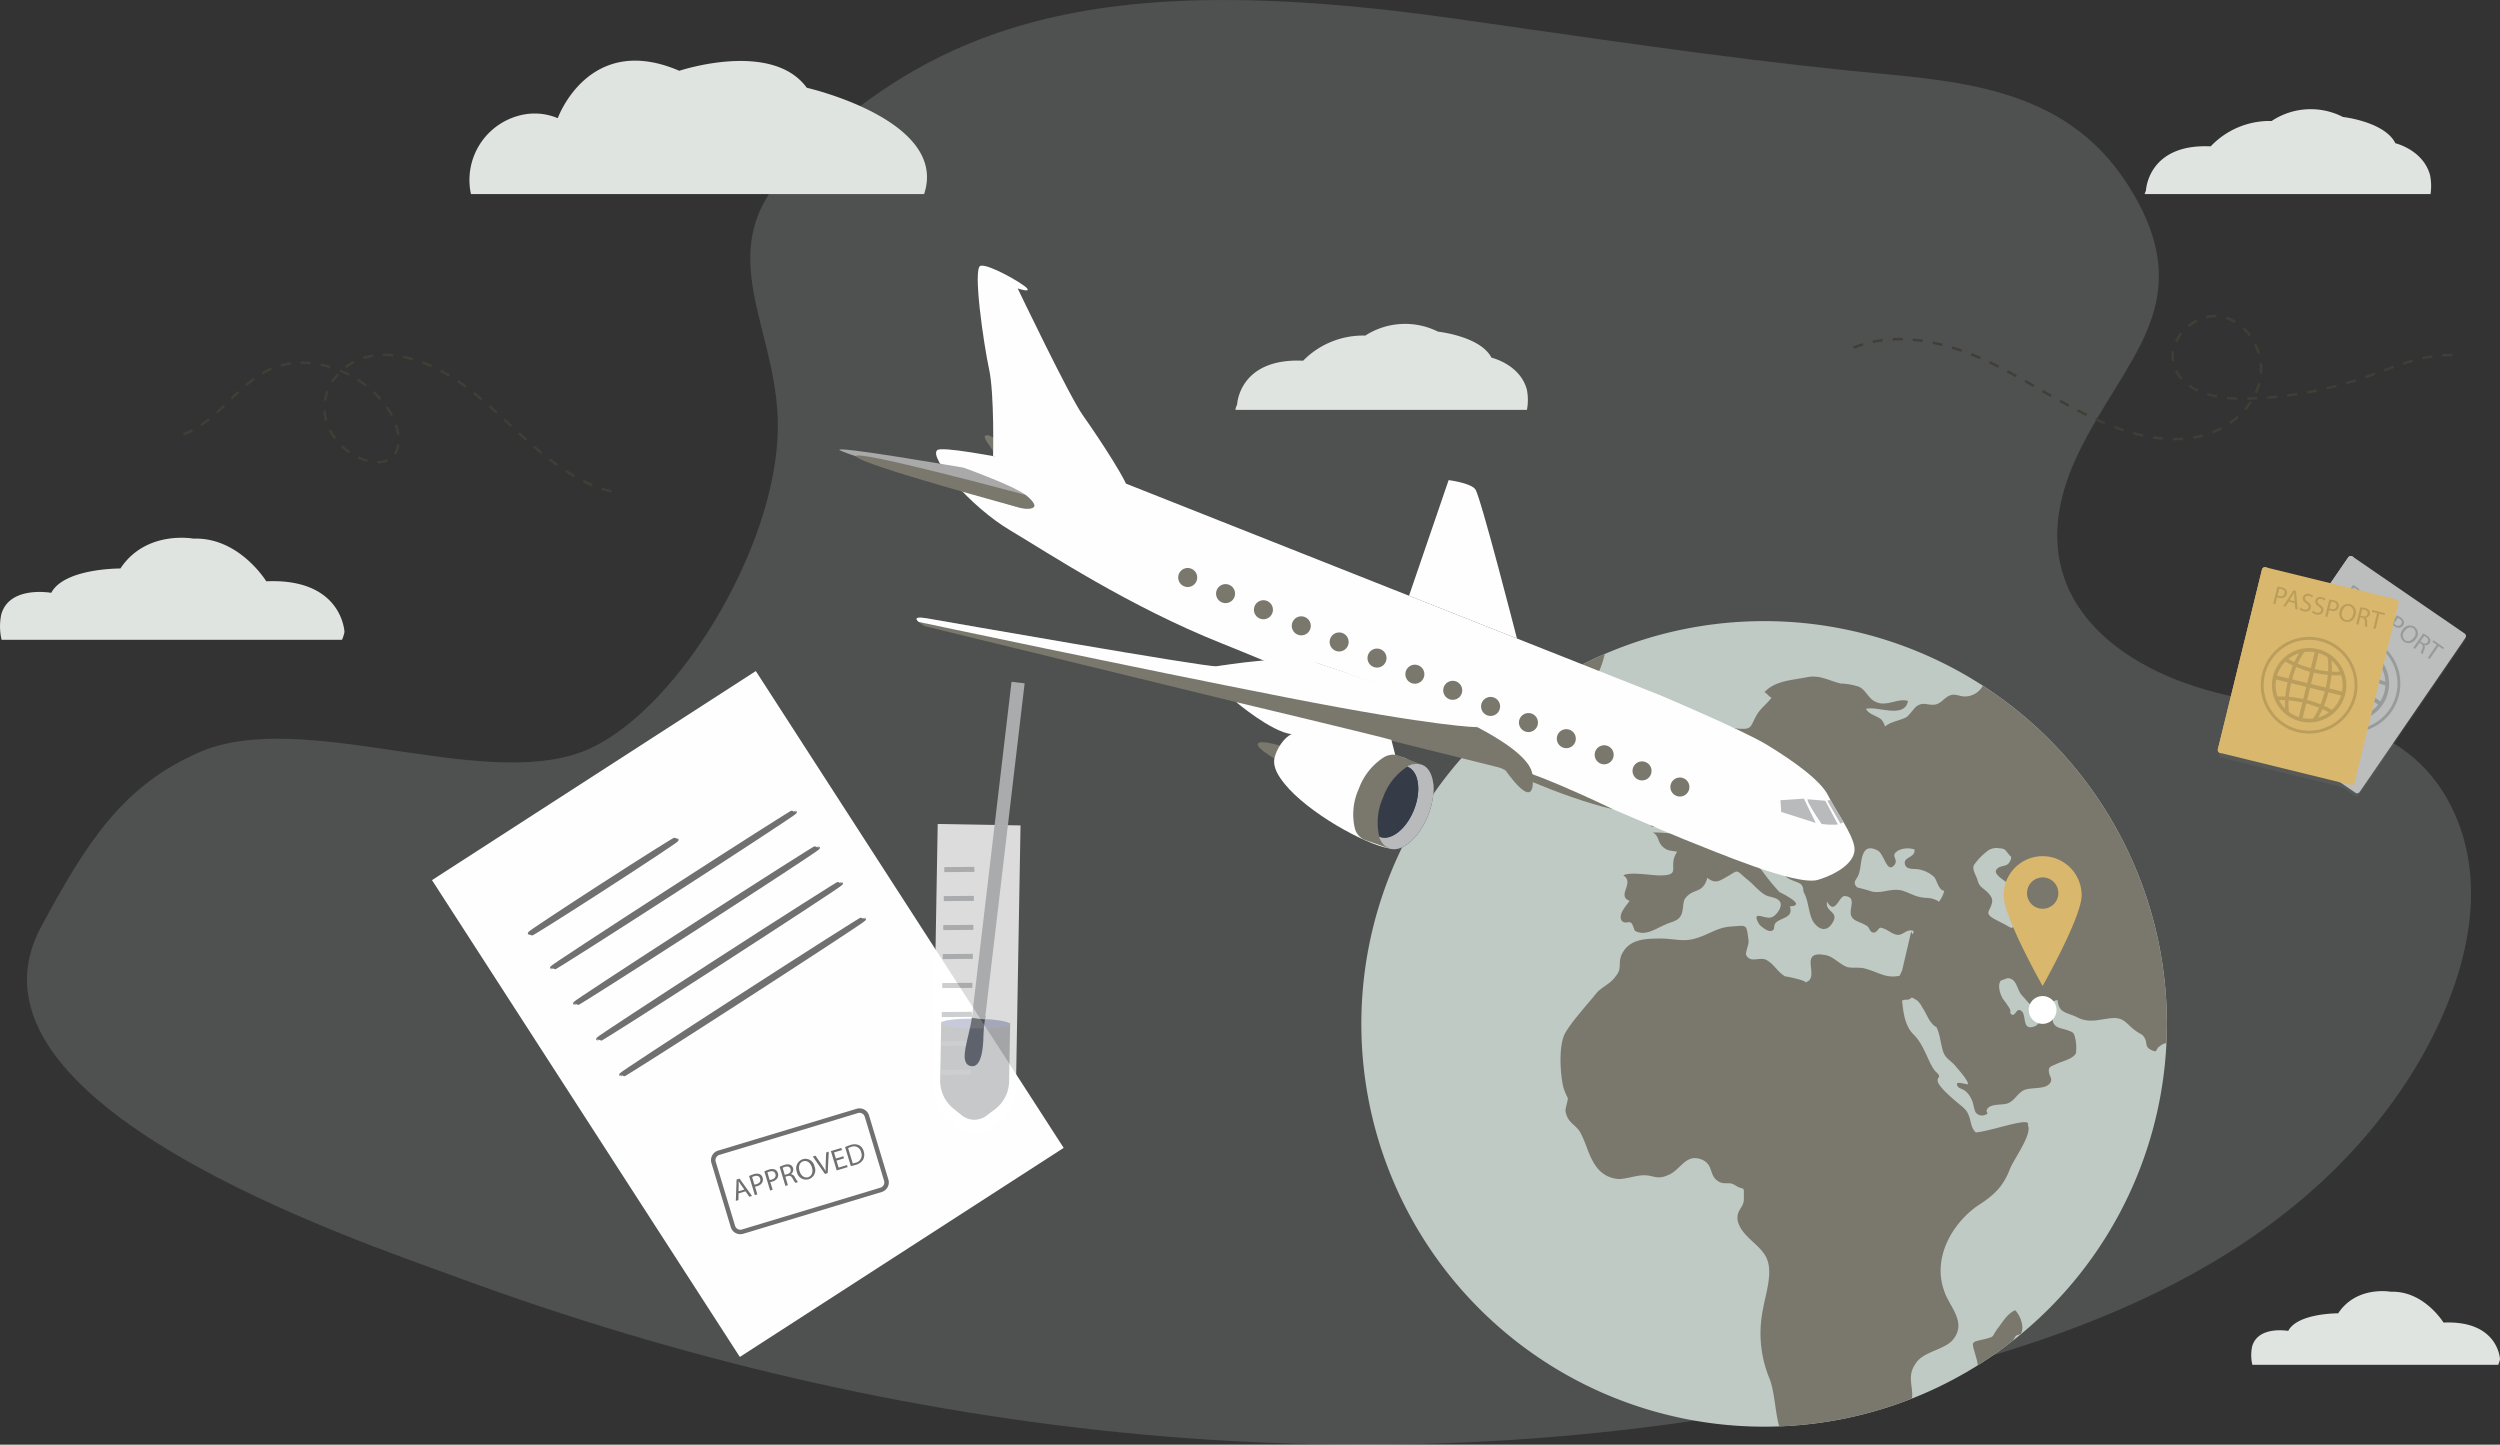 <svg xmlns="http://www.w3.org/2000/svg" xmlns:xlink="http://www.w3.org/1999/xlink" width="497.689" height="287.597" viewBox="0 0 497.689 287.597"><rect x="0" y="0" width="497.689" height="287.597" fill="#333333" stroke="none"/><defs><style>.a,.v{opacity:0.5;}.a{fill:url(#a);}.b,.d{fill:#c0cac5;}.b,.p{opacity:0.2;}.c{fill:#dfe4e1;}.aa,.e,.j{fill:none;}.f{clip-path:url(#b);}.ad,.g{fill:#7a786c;}.h{fill:#d9b76d;}.i{fill:#fff;}.j{stroke:#403e36;stroke-width:0.5px;stroke-dasharray:2;}.aa,.j{stroke-miterlimit:10;}.k{fill:#fefefe;}.l{fill:#b8babc;}.m{fill:#aaa9a9;}.n{fill:#2f4165;}.o{fill:#353b47;}.q{fill:#bcbebd;}.r{fill:#979c9a;}.s{fill:#e8b86b;}.t{fill:#bb9e5c;}.u{opacity:0.1;}.v{fill:#9e854d;}.w{fill:#e0e0e0;stroke:#707070;}.x{fill:#707070;}.y{opacity:0.8;}.ab,.ad,.z{mix-blend-mode:multiply;isolation:isolate;}.aa{stroke:#c0c2c3;}.ab{fill:#d6dcff;}.ac{fill:#c0c2c3;}.ad{opacity:0.31;}</style><radialGradient id="a" cx="0.5" cy="0.5" r="0.5" gradientUnits="objectBoundingBox"><stop offset="0" stop-color="#48a0cc"/><stop offset="1" stop-color="#0097cb"/></radialGradient><clipPath id="b"><circle class="a" cx="80.183" cy="80.183" r="80.183"/></clipPath></defs><g transform="translate(-711.156 -245.34)"><g transform="translate(3604.364 -20.711)"><path class="b" d="M477.668,218.877c-68.578-9.619-102.116-.105-131.685,29.934-16.2,16.457-2.289,31.458-2.355,51.393-.082,24.417-20.953,58.006-39.045,64.76-20.47,7.643-55.724-8.714-75.967,0-15.267,6.572-22.505,17.793-31.653,34.818C178.04,435,260,462.262,279.658,469.508c88.2,32.5,183.562,43.212,275.031,23.38,39.19-8.5,84.261-21.953,110.64-58.565,10.415-14.455,20.222-36.7,12.726-55.583-8.639-21.76-30.779-21.157-48.2-25.616-21.4-5.479-39.845-20.932-27.623-47.01,9.126-19.473,25.12-30.361,10.251-53.881-12.9-20.412-35.245-20.833-55.251-22.863-26.485-2.688-53.165-6.758-79.567-10.491Z" transform="translate(-3081.982 50.779)"/><g transform="translate(-2893.208 278.127)"><path class="c" d="M1490.664,284.572a11.036,11.036,0,0,0-.093-3.751c-1.37-5.061-6.906-6.365-6.906-6.365-2.146-4.31-10.441-5.229-10.441-5.229a14.041,14.041,0,0,0-14.193.8,16.2,16.2,0,0,0-12.134,5.05c-12.551-.58-12.891,8.831-12.891,8.831a3.586,3.586,0,0,0-.257.668Z" transform="translate(-1006.803 -258.016)"/><path class="c" d="M1179.644,260.662a10.476,10.476,0,0,0-.024-4.093c-1.4-5.014-7.04-6.306-7.04-6.306-2.188-4.27-10.645-5.181-10.645-5.181a14.656,14.656,0,0,0-14.47.788,16.7,16.7,0,0,0-12.371,5c-12.8-.574-13.144,8.75-13.144,8.75a3.167,3.167,0,0,0-.343,1.037Z" transform="translate(-875.671 -191.138)"/><path class="c" d="M285.242,227.456a7.38,7.38,0,0,0,.5-1.551s-.411-10.758-15.571-10.1c0,0-5.4-8.827-14.506-8.493,0,0-9.433-1.768-14.531,5.943,0,0-11.175-.079-13.767,4.847,0,0-8.291-1.512-9.946,4.273a11.6,11.6,0,0,0,.06,5.076Z" transform="translate(-217.163 -112.158)"/><path class="c" d="M266.328,221.812a5.332,5.332,0,0,0,.36-1.12s-.3-7.769-11.245-7.291c0,0-3.9-6.375-10.476-6.133,0,0-6.812-1.277-10.494,4.292,0,0-8.07-.057-9.942,3.5,0,0-5.987-1.092-7.183,3.086a8.377,8.377,0,0,0,.043,3.665Z" transform="translate(231 37.816)"/><path class="c" d="M778.162,559.128c4.915-14.711-23.355-21.161-23.355-21.161-6.961-9.536-25.378-3.379-25.378-3.379-18.047-7.776-24.195,9.436-24.195,9.436a11.85,11.85,0,0,0-7.984-.436,13.253,13.253,0,0,0-9.3,15.54Z" transform="translate(-594.195 -532.572)"/></g><g transform="translate(-2622.197 389.7)"><path class="d" d="M80.183,0A80.183,80.183,0,1,1,0,80.183,80.183,80.183,0,0,1,80.183,0Z" transform="translate(0 0)"/><circle class="e" cx="75.316" cy="75.316" r="75.316" transform="translate(4.867 4.867)"/><path class="e" d="M441.405,332.179a78.269,78.269,0,1,0,6.125,30.353A77.736,77.736,0,0,0,441.405,332.179Z" transform="translate(-289.362 -282.349)"/><g class="f" transform="translate(0 0)"><g transform="translate(-92.703 -88.933)"><path class="g" d="M463.3,794.312c-.742-.067-.834-1.652-3.631-2.684-3.751-1.383-10.33-1.993-10.42,1.263l.79.631c-.474.908,5.052-2.526,7.42-.316,1.421,1.421-.474,1.737,2.368,2.21C461.094,795.575,463.146,795.733,463.3,794.312Z" transform="translate(-407.295 -619.106)"/><path class="g" d="M491.692,802.676c-1.895.316-1.263,2.526-3.789,3-.316,1.421,1.737,1.421,2.684,1.421,1.421,0,.947-.789,1.894-1.105,1.421-.474,2.526.355,3.947.04C498.4,803.821,492.8,802.36,491.692,802.676Z" transform="translate(-432.683 -627.076)"/><path class="g" d="M443.181,573.355c.632.079.71.473,1.5.473,1.263,0,1.815-1.737,2.92-1.579a5.012,5.012,0,0,1-.158,1.895c-.237.552-1.816,1.5-1.737,1.973,0,.316,1.5.948,1.737,1.026.71.316.632.474,1.579.316a38.608,38.608,0,0,0,5.052-1.105c1.263-.316,1.5,0,2.684.474a5.313,5.313,0,0,0,2.368.632,2.016,2.016,0,0,0,1.184-1.974c-.079-.631-1.026-1.184-1.026-1.579.079-.631.947-.552,1.263-.868.71-.947.237-1.815-1.026-1.737-1.658.158-.631,1.5-1.974,1.895-1.105-2.21-2.684-.632-4.342-1.263-.868-.316-.552-1.184-1.342-1.5-.316-.158-1.658.158-2.132.079-.947-.158-1.973-.868-2.842-.947-1.263,0-.868.789-1.658,1.5-.553.474-1.5.474-2.21.71a4.639,4.639,0,0,0-2.526,1.5v.079C441.523,573.75,442.233,573.276,443.181,573.355Z" transform="translate(-401.539 -473.851)"/><path class="g" d="M529.422,519.709c.632.079.711.474,1.5.474,1.263,0,1.815-1.737,2.921-1.579a5.006,5.006,0,0,1-.158,1.894c-.237.552-1.815,1.5-1.736,1.974,0,.315,1.5.947,1.736,1.026.711.316.632.474,1.579.316a38.521,38.521,0,0,0,5.052-1.105c1.263-.316,1.5,0,2.684.474a5.317,5.317,0,0,0,2.368.631,2.017,2.017,0,0,0,1.184-1.974c-.079-.631-1.026-1.184-1.026-1.579.079-.631.948-.552,1.263-.868.711-.947.237-1.816-1.026-1.737-1.658.158-.632,1.5-1.974,1.895-1.105-2.21-2.684-.631-4.342-1.263-.869-.316-.552-1.184-1.342-1.5-.315-.158-1.658.158-2.131.079-.947-.158-1.974-.868-2.842-.947-1.263,0-.868.79-1.658,1.5-.552.474-1.5.474-2.21.711a4.639,4.639,0,0,0-2.526,1.5v.079C527.764,520.1,528.474,519.631,529.422,519.709Z" transform="translate(-458.236 -438.583)"/><path class="g" d="M689.321,335.475c-1.192,2.164,1,2.568,1.425,4.291.233.894-.661,1.127-.473,1.956.049.35,1.071,1.275,1.275,1.71.408.87.406,2.117.834,2.877.717,1.04,1.143.266,2.176.513.7.186,1.241.966,1.84,1.416a4.64,4.64,0,0,0,2.669,1.228l.065-.045c-.258-1.069-1.051-1.385-1.524-2.209-.293-.565-.013-.854-.461-1.5-.717-1.04-2.46-.508-2.958-1.508a5.014,5.014,0,0,1,1.649-.946c.589-.119,2.266.643,2.61.309.26-.18-.072-1.773-.141-2.012-.143-.764.032-.789-.637-1.479a38.591,38.591,0,0,0-3.778-3.532c-.977-.861-.852-1.235-1.134-2.478-.164-.654-.336-1.878-.824-2.308a2.017,2.017,0,0,0-2.3.146c-.475.424-.392,1.517-.717,1.741-.565.293-.993-.466-1.432-.547-1.183-.047-1.629.836-.847,1.831C687.712,336.2,688.235,334.594,689.321,335.475Z" transform="translate(-563.103 -317.312)"/><path class="g" d="M477.529,561.9c1.026-.631,1.421-.947,2.605-.631.947.158,1.973.868,2.842.079,1.026-.947.395-2.289-.947-1.816-1.184.316-1.263.947-2.763.71a6.5,6.5,0,0,1-3.157-1.026c-.79-.789-.237-1.5-1.737-1.263a16.228,16.228,0,0,0-5.762,2.052v.158a20.48,20.48,0,0,0,3.789.947C474.608,561.745,475.24,563.324,477.529,561.9Z" transform="translate(-420.021 -466.188)"/><path class="g" d="M504.549,555.074a10.648,10.648,0,0,1,1.579-.158c.631-.158,2.289-.711,1.263-1.5-.553-.474-1.737.473-2.21.71-.751.3-2.14.531-1.936,1.5C503.726,555.631,504.037,555.219,504.549,555.074Z" transform="translate(-442.778 -463.147)"/><path class="g" d="M503.1,560.277a1.089,1.089,0,0,1-.041-.154.847.847,0,0,1-.117,0Z" transform="translate(-442.593 -467.641)"/><path class="g" d="M628.4,353.122a1.2,1.2,0,0,1-.041-.155.8.8,0,0,1-.117,0Z" transform="translate(-524.968 -331.451)"/><path class="g" d="M629.849,347.919a10.713,10.713,0,0,1,1.579-.158c.631-.158,2.289-.71,1.263-1.5-.553-.473-1.736.474-2.21.71-.75.3-2.14.531-1.936,1.5C629.027,348.476,629.338,348.065,629.849,347.919Z" transform="translate(-525.153 -326.959)"/><path class="g" d="M525.93,538.889a3.311,3.311,0,0,0,.9.288,10,10,0,0,0,3.272-.077c1.684-.316,3.368-.053,5.052-.21.737-.106,1.368-.474,2.053-.579a8.542,8.542,0,0,1,3.052.368c.483.121.934.354,1.41.5.71.3,1.969,1.136,1.969-.543a7.43,7.43,0,0,0-1.064-.451c-.732-.092-1.466.011-2.2-.063a1.224,1.224,0,0,1-.574-.108.624.624,0,0,1-.2-.46c0-.1.091-.406.242-.4,2.963-.2,5.9-.2,8.419-1.457,1.154-.63,2.282-1.259,3.4-1.869s2.236-1.2,3.365-1.751c2.466-.577,4.565-2.676,7.083-3.515-.42,1.679-1.259,3.358-3.33,3.662-1.6.323-3.386.325-4.645,1.374-.42.839.42,1.679.84,2.1a17.787,17.787,0,0,0,3.114.623c1.171.318,2.386.372,3.516.658a4.778,4.778,0,0,1,3.016,2.07,7.464,7.464,0,0,1,.552,3.333,5.526,5.526,0,0,1-1.226,3.139c-1.372,1.161-1.793,1.371-2,3.266-.211,1.789-1.158,6.42-.211,8,.632,1.158,1.158.421,2.105.736a13.094,13.094,0,0,1,2.105,1.053c1.894.737,2.316.105,3.263-1.263,1.053-1.473,2.526-2.526,3.473-4,.947-1.263,1.052-2.631,2.736-3.052,1.158-.316,2.631.211,3.789,0,1.474-.21,2-1.158,3.263-1.894,2.727-2.175,5.246-1.335,8.184-1.335,7.555-.839,7.975-10.073,8.395-16.37a2.88,2.88,0,0,1,2.168-.761c.786.094,4.772.729,2.118-1.832-5.964-4.961-13.939-5.381-20.912-4.432-1.476.209-2.956.476-4.44.778-7.418,1.511-14.917,3.91-22.359,4.512q-1.317.137-2.639.258-2,.2-3.973.51a51.408,51.408,0,0,0-11.571,3.181c-.115-.2-.148-.4-.244-.6-.964-.1-1.636,1.95-1.16,2.759.714,1.214,2.172.334,3.288-.129a2.279,2.279,0,0,1,.105.971.615.615,0,0,0-.156.19c-.286.086-.082.424-.157.61-.12.3-.434.083-.659.078a.029.029,0,0,0,.01.008c-.226.02-.451-.029-.677-.029a3.848,3.848,0,0,0-1.736.158c-.316.158-.369.474-.737.579a2.126,2.126,0,0,1-2.158-.579c-.474-.368-1.631-1.158-2.105-.421-.368.526.421,1.158-.421,1.579a2.043,2.043,0,0,1-2.526-.895,2.145,2.145,0,0,0-1.894-1.21,1.422,1.422,0,0,0-1.421,1.736C524.893,538.334,525.372,538.631,525.93,538.889Z" transform="translate(-456.934 -443.385)"/><path class="g" d="M698.271,301.881c8.294.845,10.812,10.079,15.009,15.955a2.815,2.815,0,0,0,2.14.336,9.875,9.875,0,0,0,3.223-.583,9.7,9.7,0,0,0,3.236.255,8.754,8.754,0,0,1,3.206.3c1.144.176,2.274.4,3.314.661a16.613,16.613,0,0,1,2.777.939c1.877.761,2.736,1.888,4.847,1.954,1.664.109,3.686-.756,5.363-.514,2.434.3,2.749,2.021,4.243,3.49,1.519,1.736,3.732,2.867,5.4,4.589,1.507,1.6,2.179,2.344,4.771,1.156a19.592,19.592,0,0,1,2.852-1.617c1.3-.528,2.137.333,2.89-1.217,1.15-2.126-.752-7.855-1.267-10.09a4.592,4.592,0,0,0-1.031-2.337,11.126,11.126,0,0,0-2.194-1.52,2.538,2.538,0,0,1-1.725-3.246c1.187-5.572,7.063-6.832,11.68-8.93a3.771,3.771,0,0,0,.839-6.3c-2.518-1.259-5.876-1.259-7.975-3.358,3.778.42,7.135,2.1,10.409,3.135,1.1.389,2.209.759,3.337,1.078q1.643.605,3.262,1.228t3.213,1.238c1.079.335,2.172.634,3.285.88a30.9,30.9,0,0,0,3.407.562,26.459,26.459,0,0,0,3.727.273c-.42,1.049-1.574.84-2.676.787s-2.152.053-2.361,1.732a13.978,13.978,0,0,0,4.22-.857,16.825,16.825,0,0,1,4.358-.961,6.8,6.8,0,0,1,2.94.447c1.2-.014,2.389-.162,3.579-.284a20.689,20.689,0,0,1,3.6-.134,15.888,15.888,0,0,0,4.64-.347,5.1,5.1,0,0,0,1.235-.485c.759-.4,1.4-.843,1.477-1.686.109-1.22-.8-2.073-2.222-2a3.1,3.1,0,0,0-2.535,1.788,3.072,3.072,0,0,1-3.467,1.474c-1.243-.419-.2-1.324-.787-1.94-.76-.868-2.3.288-2.928.818a4.992,4.992,0,0,1-4.314.87c-1.816-.476-3.075-.9-4.754-1.315,0-.42.419-.84.419-1.259,2.1,1.259,5.457-1.259,3.778-2.1a35.784,35.784,0,0,0-3.586-1.431c-1.216-.411-2.449-.76-3.712-1.057q-1.928-.445-3.872-.757c-1.3-.21-2.6-.379-3.917-.512s-2.607-.232-3.911-.318q-2-.145-4-.235c-1.336-.06-2.673-.1-4.021-.135q-4.109-.178-8.276-.129-2.08.025-4.172.11-2.014.1-4.026.247c-14.012.858-27.444,3.8-40.733,6.349q-2.233.508-4.453,1.048-2,.517-3.985,1.086t-3.946,1.2C696.687,301.227,697.24,301.68,698.271,301.881Z" transform="translate(-570.335 -290.167)"/><path class="g" d="M528.041,574.325c.789-.947,2.421-.947,3.473-1.053.684-.105,2.263-.579,1.052-1.052a6.072,6.072,0,0,0-1.947.105c-.684.106-1.526.263-2.158.421-.842.263-1.21,1.053-1.894,1.579l-.057.076a2.148,2.148,0,0,1,.629.363,1.518,1.518,0,0,1,.267.792C527.754,575.3,527.763,574.722,528.041,574.325Z" transform="translate(-458.086 -475.558)"/><path class="g" d="M528.964,554.733c.684.158,4.736,1.474,3.842-.105C532.385,553.734,528.754,553.313,528.964,554.733Z" transform="translate(-459.694 -463.492)"/><path class="g" d="M623.523,361.483c-.421-.895-4.052-1.316-3.842.105C620.365,361.746,624.418,363.061,623.523,361.483Z" transform="translate(-519.334 -336.513)"/><path class="g" d="M546.494,553.665c.579.263,1,1.158,1.579,1.421.263-.526.579-1.579.053-2.105C547.546,552.4,546.7,552.981,546.494,553.665Z" transform="translate(-471.224 -462.791)"/><path class="g" d="M511.051,572.846c-.368.158-.908-.605-1.118.184.369.895.921,2.309,2.026,1.888.579-.21,1.447-1,1.973-1.263a8.082,8.082,0,0,0,1.855-1.065c1.053-1.474-2.855-1.342-3.434-1.184C511.616,571.615,511.577,572.582,511.051,572.846Z" transform="translate(-447.187 -474.999)"/><path class="g" d="M554.958,673.373l.008.01.013,0Z" transform="translate(-476.789 -542.096)"/><path class="g" d="M331.891,600.844c.474,1.658,2.368,1.894,2.368,4.736a27.9,27.9,0,0,1-.947,5.92c-1.421,3.316-5.21,5.683-6.394,9.472-.71,3.078,1.421,7.814,2.131,10.893,1.184,3.789,2.6,15.866,6.867,16.339,1.421-3.552-4.522-12.408-1.657-13.024,2.131,2.6,1.657,7.578,3.552,10.656,2.539,4.524,2.338.73,3.372,1.084.311.691-.108,1.844-.158,2.691-.079.789-.711,1.578-.631,2.368.158,2.052,3.158,3,4.579,4.105,2.052,1.658,3.71,2.842,6.394,3.236,1.348.2,1.959-.01,2.121-.452a7.336,7.336,0,0,1,1.374.229c1.658.71,1.894,1.894,3.078,2.842,1.184.474,3.079.474,3.789,1.184,1.658,1.184,1.184,2.6,2.6,4.025,1.184,1.184,2.842.711,4.026,1.421,1.421.947,2.131,3.789,3.315,4.262,3.272.97,2.76-.542,1.449-2.313a.889.889,0,0,1,.741-.463,4.209,4.209,0,0,1,1.816.829c.316.316.355.829.631,1.223.671,1.026.592,2.013.829,3.237.158.829.671,1.658.237,2.447a19.494,19.494,0,0,0-1.184,1.934c-.355.986-.513,2.408-1.342,3.118-1.065.948-2.6.632-2.842,2.408a.767.767,0,0,0,.683.99c-.445,1.428-1.683,2.586-1.433,4.338.316,1.895,2.21,3.157,2.842,4.736.947,2.053,1.105,4.1,2.368,6.157,1.105,1.895,2.368,3.632,3.315,5.526.474.632.789,1.737,1.263,2.21,1.105,1.263,1.894.789,3.157,1.579,2.052,1.105,2.842,3.158,3.158,5.21.474,3.631,1.579,7.1,1.737,10.894s0,7.578.158,11.367a42.258,42.258,0,0,0,1.681,10.1c2.052,6.947,1.319,18.472,10.792,19.735.947.158,1.895-.158,2.842,0,1.105.158,2.21,1.263,3.158,1.263,5.368.158-1.579-3-2.684-3.631-3.631-2.368-.316-5.526-.947-8.525-.158-1.263-1.421-1.895-1.579-3.473a10.988,10.988,0,0,1,1.263-4.263,4.481,4.481,0,0,1-2.684-3.157c3.631,0,3.434-.039,3.118-3.671,2.052-.158,6.67,2.882,7.144-.592.166-1.662-.711-2.684-2.723-3.157-1.513-.356-2.362-2.427-2.96-3.473,2.21-.158,3.473,2.684,5.684,2.841,2.368.158,2.842-1.737,3.473-3.631.789-2.368.631-3.473,1.895-5.368,1.421-2.21,1.263-3,1.579-5.368.474-5.053,4.894-2.842,7.894-4.894,2.842-2.052,2.684-6.157,2.684-9.315,0-5.052,3.631-6.947,5.368-11.367.947-3,.631-4.736-1.737-6.473-1.895-1.263-4.263-3.315-6.473-3.789-1.421-.316-3.631.631-4.736,0-1.737-.79-.789-2.21-3.473-2.526-3.158-.316-2.526-.474-4.263-3a5.923,5.923,0,0,0-.935-1.038,1.338,1.338,0,0,0,.422-.7,3.706,3.706,0,0,0-.237-1.105c-.237-1.105.158-2.013-.671-2.881a5.61,5.61,0,0,0-4.776-1.934,3.825,3.825,0,0,1-2.486-.039c-.553-.276-.908-.869-1.421-1.263-.868-.592-1.816-.789-2.328-1.816-.553-1.223-.474-1.381-1.737-1.934-1.223-.592-1.421-.828-1.539-2.013-.118-.947-.908-.75-1.776-.671-1.026.079-.75.552-1.342,1.145-.553.592-.789.158-1.224-.237-1.145-.987-2.447-.71-3.868-.908-.71-.079-1.342-.237-1.618-.908-.158-.355,0-1.026-.237-1.3-.473-.631-.592.158-.71.474a4.045,4.045,0,0,1-1.026,1.145,2,2,0,0,0-.868,1.3c-.118.632.276,1.224-.553,1.184-.947-.039-1.065-1.737-.631-2.447.355-.592,2.171-1.263,1.421-2.171-.474.276-.474.829-1.145,1.065-.75.316-1.579.355-2.328.632a2.107,2.107,0,0,0-1.184,1.144c-.355.552-.789.71-1.3,1.184-.789.671-.276,2.21-.987,2.565-1.421.71-2.447-1.066-3.355-1.737-.907-.705-1.928-.239-2.8.256-1.157-1.376-2.459-2.661-2.552-2.847-.71-1.658.473-4.026-.237-5.683-1.184-2.368-1.421-.947-3.315-1.894-5.683-2.842.473-2.6-.71-7.341-1.657-5.21-5.92,1.184-8.051,1.895-7.1,3.078-4.025-12.077.474-14.682.71-.474.474-1.184,1.658-1.421.711,0,2.005,1.09,2.242,1.09,1.895-.473,1.946.955,4-.316,5.1-3.158,7.256-1.011,7.73.647.71,2.131-.947,2.6-.474,4.736,2.427-1.436,2.6,3.789,4.263,1.657,2.131-2.368-1.894-7.578.71-10.656,1.184-1.657,4.026-2.368,5.447-3.789,1.895-2.131,1.184-3.789,2.6-5.683,1.894-2.842,6.393-1.895,8.525-4.262,1.421-1.658.947-3.315,3.078-4.736.947-.474,4.262-2.131,5.447-2.131s-2.045,2.378-.861,2.378,5.18-1.6,6.21-2.052a5.4,5.4,0,0,0,2.534-1.871c1.12-1.6-1.732-4.648-1.9-2.821-.108,1.166-1.98.071-1.726.626.777,1.7-1.185,1.078-1.469.844a2.007,2.007,0,0,1-.447-.7c-.129-.522.288-.391.43-.575a3.3,3.3,0,0,0,.654-1.023c.169-.6-.422-.372-.776-.431a1.886,1.886,0,0,1-.864-.418l-.118-.034c0-.015,0-.031,0-.047l.112.071c-.108-.126-.118-.266.085-.4a3.412,3.412,0,0,1,1.116-.294,18.4,18.4,0,0,1,2.146-.311c1.693-.2,3.394-.3,5.082-.553.463-.07.923-.158,1.381-.258.145-.032,1.233-.2,1.263-.335-.41,1.753-3.987,2.19-3.184,4.062.421,1.053,4.526-.487,4.736,1.474.026.783,1.263-.316,1.789-.421.421,0,1.158.631,1.579.316a8.576,8.576,0,0,0-.211-3.579c-.316-.842-1.158-.526-1.684-1.052a2.4,2.4,0,0,1-.46-2.592c1.395-1.092,1.4-2.08-.021-4.917-.71-1.184-2.6-1.184-3.315-2.842-.947-1.657.71-4.5-2.131-4.736-1.184-.237-1.421,2.368-3.552,1.658-.71,0-1.894-3.789-2.842-4.262-1.184-.711-4.262-.947-5.209,0-.711.71.237,2.131-.237,2.842a13.981,13.981,0,0,1-1.895.947c-.474,1.184,0,3.552-.947,4.5-.474.947-2.132.474-2.605,1.184a27.635,27.635,0,0,0-1.184,2.6c-.947,1.184-.237,3.552-3.079,4.026-1.894.474-2.841.237-3.078-2.131,0-2.131,3.789-1.658,1.421-3.789-.947-.947-3.078-.237-4.263-.71a21.35,21.35,0,0,0-2.368-2.131c-.947-.947-2.131-1.894-3.078-2.842,1.657-.947,2.131-2.6,4.026-3.552,1.657-.947,3.789,0,5.21-.711.711-.474,2.6-2.368,3.552-2.842a18.349,18.349,0,0,0,2.812-1.819c1.037.1-.769.832-2.278,2.2,1.026,2.21,3.553-.711,4.578-.789.632,0,1.105.868,1.895,1.026a3.046,3.046,0,0,0,1.658-.237c-.947-1.263-2.842-2.21-4.184-3.157,1.737-.868,5.368-.868,6.473-2.763.711-1.263-.237-2.447,1.737-2.842,1.105-.237,1.737.631,2.842.789.631.079,2.842.158,2.289,1.5-.395.868-2.21-.474-2.21,1.105,0,1.973,1.816.158,2.21-.158.947-.552,2.21-.316,1.737,1.105-.395,1.421-1.973.868-3,1.342-.395.237-.947.947-1.342,1.026-.474,0-.711-.316-1.184-.395-.631-.158-1.973-.395-2.447.316a1.379,1.379,0,0,0,.237,1.342c.71.868.473.158,1.184-.079a3.283,3.283,0,0,1,2.447-.079c1.105.552.947,1.815,1.658,2.526a2.366,2.366,0,0,0,1.895.553c1.263-.079.553-.395,1.184-.947.552-.474.237-.632,1.263-.395.395.158.947.868,1.342.868,2.526-.158-.395-5.683,1.579-5.131.947.316.868,1.973,2.368,1.658.632-.158.79-.711,1.263-.948.632-.395,1.5-.237,1.894-.868a6.8,6.8,0,0,0-2.368-2.368c-.4-.158-1.974-.079-2.21-.474-.395-.631.237-.395.553-.789.315-.553.789-.237.631-1.105,0-.395-.71-.869-1.026-1.026-.631-.395-2.289-.079-2.763-.553-.316-.237.079-.947-.158-1.263-.237-.474-.869-.553-1.263-.711a14.559,14.559,0,0,0-3.157-.474,13.575,13.575,0,0,0-3.552-.158c-1.106.237-1.974,1.026-3.158,1.184,2.368-1.658-.71-1.658-1.973-.947-.947.553-3.631,1.973-3.315,3.236.237.947,4.341.632,1.973,2.526-.473.395-1.263.395-1.815.71-.71.395-1.263,1.342-2.21.947.88-1.174.6-2.688-.838-2.706-.032-.927-.051-1.794-.139-2.4a.757.757,0,0,1-.47.137c-.631,0-1.105-.789-.526-1.158l.1-.134c-2.423-.886-4.95,3.972-6.475,4.625-3.079,1.658-9.946,2.368-12.314,1.421l-.474-.237c-6.157,1.184-9.709-2.131-15.392-3.079-4.736-.71-9.235.947-13.972.711a57.4,57.4,0,0,1-5.867-.641,202.332,202.332,0,0,0-9.481,19.115A26.807,26.807,0,0,0,331.891,600.844Z" transform="translate(-326.776 -476.773)"/><path class="g" d="M525.814,578.7l-.1.135c-.579.368-.1,1.158.526,1.158a.759.759,0,0,0,.47-.136,1.519,1.519,0,0,0-.267-.793A2.152,2.152,0,0,0,525.814,578.7Z" transform="translate(-457.39 -479.855)"/><path class="g" d="M1172.216,884.768a4.6,4.6,0,0,1,.316-1.5c.158-.552,1.1-.789.394-1.421-1.026.789-1.657-.553-2.052-1.105a7.315,7.315,0,0,0-1.105-1.105c-.158-.158-.552-.158-.631-.316-.158-.237.237-.631.158-.71-.474-.71-1.342-1.026-1.974-1.737a7.557,7.557,0,0,0-1.736-1.816,11.989,11.989,0,0,1-2.526-2.368c-.789-.948-.948-.79-2.053-1.263-1.5-.632-2.289-3-4.342-1.342l.158.079a6.979,6.979,0,0,1,3,1.894c.236.552-.237,1.027.315,1.5.395.316,1.105.158,1.5.394a8.9,8.9,0,0,1,2.132,2.684c.395.789.473,1.736.869,2.526.395.947,1.262,1.579,1.658,2.526.868,1.974.316,4.816,3.631,5.052A2.079,2.079,0,0,0,1172.216,884.768Z" transform="translate(-872.366 -671.04)"/><path class="g" d="M1216.417,874.3a4.488,4.488,0,0,1-.078,1.026,5.075,5.075,0,0,0,.789,2.763h-.316c1.342.316,2.369-.237,3.869.474,1.026.4,3.473,1.105,4.183-.394.4-.947-.395-1.263.474-2.132.632-.789.789-.631.948-1.658.079-.711-.237-1.5.395-2.052.552-.474,1.974-.158,2.684-.553-.71-1.184-3.473-1.421-3.157-3.316.158-1.658,3.315-2.131,2.289-4.1-.237-.474-1.973-2.684-2.289-2.6-1.026.316-.552,2.6-1.421,3.158-1.105.711-2.447.631-3.315,1.658-.474.553-.315.947-.947,1.421-.395.315-1.184.395-1.5.789-.236.474.158,1.342-.236,1.658-.474.316-.947-.237-1.342-.237a2.33,2.33,0,0,0-2.053,2.605C1215.548,873.664,1216.1,873.585,1216.417,874.3Z" transform="translate(-910.963 -665.935)"/><path class="g" d="M1256.169,809.564c-.473-.526-.579-1.21-1-1.737-1.368,1.316-.578,3.473-1.263,5.1l.105-.263c-.053,1.263,1.052,1.947,1.368,3.053.211.631-.052,1.894.842,2.052.21-.632-.526-1.316.368-1.579s1.474.789,2.21,1.105c.842.421,1.895.842,1.052,2-.736,1-1.368-.106-2.315-.053.737.263.263.632.474,1.105s.526.368.789.737c.263.263.158.526.369.789.21.368,1.052,1.316,1.579.947.737-.526-.526-1.684-.474-2.158a1.007,1.007,0,0,1,1.632-.579c.315.368.105,1.263.21,1.789.21.895.631,1.263-.263,1.894-.631.369-1.21.158-1.894.421a2.125,2.125,0,0,0-1.263,2.263c.9-.579,1.368-1.579,2.684-1.158-.158,1.105,0,2.947,1.21,3.263.052-.421-.158-1.158.105-1.579.316-.526.526-.316,1.1-.421-.368-1.263.158-2.578-.158-3.789-.21-.842-.947-1.158-1.158-1.9-.053-.21.053-.526,0-.789-.105-.579-.316-.579-.579-.947-.369-.579-.369-1.1-1-1.421-.263-.158-.632.158-.894-.158s.052-.631,0-1c-.211-1.684-2.368-.79-3.421-1.842-1-.947.421-2.526.474-3.631C1257.116,810.3,1256.642,810.091,1256.169,809.564Z" transform="translate(-936.295 -630.49)"/><path class="g" d="M1250.527,780.589c-1.473.369-1.157,4.263.316,4.473l.158-.21C1251.422,784.01,1251.9,780.22,1250.527,780.589Z" transform="translate(-933.443 -612.566)"/><path class="g" d="M1225.01,493.405l.157-.211c.421-.842.895-4.631-.473-4.263C1223.22,489.3,1223.535,493.195,1225.01,493.405Z" transform="translate(-916.459 -420.824)"/><path class="g" d="M1210.727,804.525c-1.684-.579-2,1.052-1.789,2.263h-.052C1209.939,807.577,1212.2,805,1210.727,804.525Z" transform="translate(-906.694 -628.24)"/><path class="g" d="M1214.2,520.934c1.053.789,3.315-1.789,1.842-2.263-1.684-.579-2,1.053-1.789,2.263Z" transform="translate(-910.186 -440.312)"/><path class="g" d="M820.629,561.872c-.711.474-.237.158-.158.868.079,1.026.789,1.816-1.105,1.5-1.105-.237-1.816-.947-2.921-.632.868.4.947,1.263,1.658,1.816.237.316,2.447.632,1.737,1.184-.158.237-1.737-.079-2.053-.158-1.184-.237-1.421-.947-2.368-1.342-1.263-.552-1.5.158-1.342,1.105.079.394.868.71.474,1.184s-.632-.316-.947-.395c-1.184-.316-1.184-.237-1.579-1.184-.237-.71,0-1.263-.789-1.737.631.711.395,2.21.947,3.158.237.316.553.474.789.868.158.237,0,.632.237.868.395.632,1.105.474,1.658.948,1.42,1.026.631,2.526-.71,3.236a1.872,1.872,0,0,1-.411.148.717.717,0,0,0-.379-.286,2.972,2.972,0,0,0-.547-.149c-.039-.6-.258-.861-.578-.892.094-2.073-.671-3.285-1.952-5.136-.947-1.105-.474-.947-1.579-1.579a9.06,9.06,0,0,0-2.21-.631c-2.052-.474-4.736-.789-2.052,1.737.789.632,5.842,2.21,4.1,4.421-1.105,1.579-4.421-1.579-5.368-1.895-1.895-.631-4.1.474-5.683-1.1a4.075,4.075,0,0,1-3.947,2.842c-.789,0-1.737-.474-2.526-.316-1.421.316-1.895,1.578-3.158,1.894s-2.368-.474-3.473.158c-.632.158-1.579,1.736-2.368,2.368-1.238.688-3.194.9-4.3,1.878a3.467,3.467,0,0,0-.8-1.456c-1.1-.789-2.368-.947-3-2.052,2.21-.632,7.736,2.052,8.367-1.579-2.052-.631-4.263,1.263-6.473.158-1.421-.631-1.894-2.368-3.315-3a13.447,13.447,0,0,0-3.631-.631c-2.526-.632-4.105-1.737-6.631-1.263-3,.631-6.315.631-8.526,3,.474.158.948.947,1.421,1.105-1.105,1.421-2.368,2.21-3.157,3.789-1.105,2.053-.789,2.526-3.315,2.368-1.736,0-2.684-1.263-3.789.79-.474.948,0,2.526,0,3.316.158,1.42-.158,3.473,1.421,3.789,1.737.474,1.895-1.736,3.157-2.052,3.789-1.1,4.263,6,1.263,5.052.316-1.263-.316-3.631-1.894-2.052-.474.632,0,1.894-.158,2.684-.316,2.21.316,1.736-1.894,2.526-.947.316-1.737-.158-2.526.79-.315.474.79,1.737.158,2.526-.474.632-1.421.474-1.895.79a34,34,0,0,1-4.1,2.21c-2.684.947-4.421.158-6.947.316,1.263.474.947,1.895,2.053,2.842.789.789,1.737.789,2.841.947-2.052,3,1.105,4.736-3.473,4.736-1.737,0-6-.79-7.263,0,2.368,1.421-1.421,4.1,1.263,5.052-.631.947-2.368,2.684-1.578,3.947.631.79,1.421,0,1.894.474.316.158.631,1.578.789,1.578,2.052,1.105,4.1-.473,6-1.263.947-.474,2.21-.632,2.842-1.421.947-1.105.474-2.842,1.105-3.789,1.737-2.21,3.473-.789,4.421-4.1,1.579,1.263,2.368.631,3.789-.158,2.526-1.421,1.737-1.579,3.947.316,1.263.947,2.368,2.368,3.631,3.158.948.631,2.684.474,3.158,1.579.473.948-.947,2.842-1.895,3-1.263.315-3.947-1.579-2.368,1.263.315.474,1.737,1.579,2.368,1.421,1.105-.158.316-1.105,1.105-1.736,1.1-.947,3.473-.947,2.684-3.158,3.474-.158-1.421-2.526-2.052-2.842a45.39,45.39,0,0,1-3.474-4.263c-1.421-1.578-2.684-3.158.473-2.368,2.211.474,3,2.526,4.578,3.789.632.474,2.368.947,2.684,1.263.789.947.158.947.789,2.052.789,1.736.789,4.1,1.736,5.526,1.263,1.736,2.684,1.736,3.631.316,1.737-2.526-1.421-2.21-.947-4.421,1.579,2.842,2.368-1.105,3.473-1.105,2.684.158.631,2.684,1.421,4.1.474.947,1.894,1.105,2.842,1.736.789.316.631,1.263,1.421,1.421s1.105-1.1,1.579-.947c1.421.316,2.053,1.263,3.316,1.421,1.263,0,1.737-1.263,3.157-.79,0,.123-.01.244-.016.364a2.245,2.245,0,0,0-.2.309.726.726,0,0,1-.1-.2.489.489,0,0,0-.158-.316l-1.807,7.743c-.158.319-.325.666-.478,1.025-2.845.558-3.949-.651-7.1-1.49-1.184-.237-2.368,0-3.315-.237-1.421-.474-2.842-2.132-4.262-2.368-5.92-1.184-.711,4.736-4.262,5.447,1.157-.232-4.021-1.368-3.811-1.2-1.639-.947-2.117-2.359-3.767-3.3-1.421-.71-3.079.711-4.026-.947-.237-.474.474-1.894.474-2.842-.474-3.552-.237-3.078-3.789-2.842-2.6.237-4.263,1.658-6.867,2.368-2.368.71-4.263,0-6.867,0-3.552,0-6.394.237-7.815,3.315-.71,1.894.237,2.6-1.184,4.263-.947,1.421-2.841,2.131-3.789,3.315-1.894,2.368-5.209,5.92-6.394,8.288-1.184,2.842-.71,8.051-.237,10.183a9.91,9.91,0,0,0,.947,2.368c0,.71-.473,1.894-.473,2.6.473,2.6,2.131,2.6,3.078,4.5,1.658,3.079,2.131,8.288,7.1,9,1.421.237,3.789-.711,5.446-.711,1.895,0,2.6.947,4.736,0,2.6-.947,3.552-4.5,6.867-3.078,2.131.947,1.421,2.842,2.841,4.026s2.368.237,3.552.947c2.131,1.421,1.895-.237,1.895,2.842,0,1.895-1.658,2.131-1.184,4.5.947,3.315,4.973,4.736,5.92,7.815.947,2.841-.474,6.867-.947,9.709a23.592,23.592,0,0,0,1.421,13.971c1.184,3.552.947,7.341,2.368,10.893,1.184,3.315,3.552,5.92,4.262,9.236,5.92.473,12.077-1.421,15.866-5.921,1.421-1.894.947-3.552,1.895-5.446.711-1.658,2.131-2.131,3.078-3.315,2.131-2.6-.71-5.446,1.421-8.525,1.421-2.6,5.92-2.842,7.578-4.973,2.841-3.552-.948-6.631-1.895-9.946-2.131-6.394,1.658-13.024,6.631-16.576,3.315-2.131,5.21-3.789,6.63-7.578.947-2.131,4.431-6.881,3.484-8.539.936-1.882-7.272,1.2-10.351,1.434-1.458-1.346-.606-3.447-2.669-5.118-8.315-6.736-3.12-5.022-5.158-6.841-1.473-1.315-2.315-5.368-4.506-7.475-1.928-1.854-2.115-4.867-2.348-6.851a2.066,2.066,0,0,0,.669-.162,1.31,1.31,0,0,0,1.257-.414,4.548,4.548,0,0,1,1.19.691,5.185,5.185,0,0,1,.947,1.342c.711,1.026,1.184,2.447,2.053,3.316a1.925,1.925,0,0,0,.73.536c.051.116.1.236.159.367.633,1.494.693,3.163,1.242,4.7.474,1.263,1.658,1.737,2.447,2.763.632.789,2.368,2.6,2.447,3.552-.552.079-3-.947-1.974.553.079.158,1.184.552,1.421.79a4.48,4.48,0,0,1,1.263,1.736c.395.71.474,2.132.868,2.6a1.554,1.554,0,0,0,1.658.474c1.263-.395.157-.395.552-1.184.632-1.105,2.763-.789,3.947-1.105,1.5-.474,1.973-1.973,3.394-2.684,1.342-.632,4.184-.079,5.131-1.342.711-.868-.079-1.342-.158-2.29-.158-1.1.474-1.1,1.658-1.658,1.026-.473,3.157-.947,3.71-2.052a8.1,8.1,0,0,0-.158-3.079c-.237-1.026-.395-1.105-1.5-1.5-1.026-.395-2.368-.395-2.842-1.5s.553-1.736-1.026-1.658c-1.737,0-1.263,1.816-2.684,2.368-2.921,1.105-1.263-3-3.079-3.237-.553-.079-.789,1.026-1.342.948-.632-.158-.316-.711-.474-1.105a18.892,18.892,0,0,0-1.422-2.054c-.6-.993-1.123-2.792-.415-3.653.426-.169.876-.285,1.274-.481.036,0,.069,0,.106,0,1.861.094,1.768,2.306,2.843,3.452,1.629,1.737,2.222,3.114,4.58,2.074.647-.286,1.788-1.2,2.494-1.146.23,2.672,1.866,2.381,3.957,3.438,2.329,1.178,4.2.413,6.655.154,2.791-.295,3.09,1.3,5.2,2.7.911.606,1.149.472,1.616,1.438.423.875-.048,1.543,1.12,2.135,1.477.75.859-.03,1.656-.606s1.686-1.251,2.4.185c.389.783,0,2.209.143,3.106.163,1,.3,1.935.417,2.962a30.134,30.134,0,0,0,4.664,12.148,19.806,19.806,0,0,0,1.169,2.207c1.048.862,1.163-.1,1.81-.624,2.325-1.895,2.16-.055,2.324,2.019a8.641,8.641,0,0,1-.031,1.234c3.3,1.159,4.353-2.829,2.029-4.652-.934-.732-2.457-.191-2.887-1.356-.07-.191.291-1.227.274-1.551-.042-.8-.541-1.528-.569-2.349-.025-.735.053-3.831.416-4.371.543-.809,2-.8,2.8-1.75,1.517-1.8,4.686-3.733,5.5-5.875.248-.655-.331-1.64.463-2.067.81-.436,1.969.867,2.74.926,1.735.133,1.8-1.923,3.653-2.109.52,1.046.517,2.013,1.119,3.017.353.588.932,1.716,1.6,2.021.03-.062.059-.126.089-.188a4.764,4.764,0,0,0,.362,1.138c.474,1.026,1.421,1.263,1.184,2.6-.158.789-1.105,1.579-.237,2.131,1.105.789,1.974-.711,2.605-1.184,1.342-.947,1.5-.711,1.894.553.316,1.105.552,2.131.868,3.158.474,1.737,1.026,3.394,1.342,5.131.316,1.5-.71,2.684-.474,4.184.158,1.184.079.631.789,1.1a3.438,3.438,0,0,1,1.5,1.5c.552.868,1.342,1.421,1.5,2.368.079.71-.237,1.263-.079,1.894.71,2.6,4.973,1.579,5.21,4.1,1.421-1.5.158-1.816-.553-2.841-.631-.948-.237-1.895-.395-2.921-.236-1.263-.552-1.105-1.657-1.658a6.363,6.363,0,0,1-2.289-2.289c-.4-.474-.79-.632-.947-1.185-.079-.395.158-1.026,0-1.342-.632-.947-1.895-.395-1.737-1.895.079-.789.552-1.579.631-2.447.079-1.105.395-2.131.395-3.236,1.342-.237.315,1.579.711,2.052.315.395,1.895.395,2.447.868.473.316.711.868,1.105,1.263s.868.473,1.263.868c.711.632,1.579,1.737,1.105,2.763,1.184-1.895,3.71-2.763,5.052-4.658a3.577,3.577,0,0,0-.553-4.973c-1.342-1.026-1.421-2.052-2.289-3.473-.632-1.026-1.895-1.263-2.289-2.6-.553-2.131,0-3.631,2.289-4.1.868-.158,1.973-.395,2.447.237.237.395-.158,2.21,1.184,1.263.632-.395.079-.947.553-1.421.237-.316,1.184-.395,1.579-.474,1.026-.316,1.973-.71,3-1.026,4.579-1.578,6.236-5.92,7.657-10.183.395-1.105.553-1.5-.553-2.052-.237-.079-.868.079-1.026-.079-.395-.394-.079-.79-.237-1.184-.237-.473-.552-.552-.868-1.026-.079-.237,0-.632-.158-.869s-.553-.394-.71-.71c-.631-.869-.789-1.974-1.737-2.6a8.621,8.621,0,0,0-1.342-.395,2.232,2.232,0,0,1-.371-.185,17.488,17.488,0,0,0,2.738-3.367c.947-2-2.736-1.158-3.473.21-.842-1.684-4.1-.737-3.578-2.947.316-1.158,3.789-3.789,4.947-4,.315.948-1.368,4.842.947,3.263.737-.421.105-1.894,1.684-1.894.842.105,1.473,1.158,1.789,1.684.105.316-.105.737,0,.947.315.526.842.632,1.158,1.053.421.316.316.737.737,1.158.316.105,1.052-.105,1.157.105.842.736.316,1.473.632,2.315.316,1.053,1.474,1.579,1.263,2.737.842.316,3.158-.421,3.579-1.474.316-.947-1.684-3.473-2.421-4.1-1.052-.947-3.368-.842-3.263-2.947.105-1.053.947-1.053,1.158-2.105.105-.421-.421-1.158-.316-1.684.631-2.631,1.789-.316,3.052-.21,1.158.105,2-2.421,2.316-3.684.421-2,1.052-5.157.737-7.157-.316-2.1-4.526-7.473-6.842-7.157-.737.105-.842.842-1.158.842-1.263.421-.947-.1-2-.631-.526-.316-1.789-.211-2.105-.526-1.157-.947-.105-.947.316-1.894,1.263-2.737-.526-4.737,3.263-5.579,2-.421,5.262-.842,7.157,0,1.473.737.736,1.895,2.526,1.895a3.533,3.533,0,0,0,1.474-.526c.948-1.263-.316-.947-.631-1.684a2.946,2.946,0,0,1,.737-3.368c1.263-.737,2.21.315,3.052,1.052.737.632,2.631,2.526,2.842.316.105-.842-1.158-1.368-.947-1.684.21-.421,1.578-.421,2-.211,3.474,2-2.21,6.315-1.263,8.631.421.947,2.526,2.315,3.368,3.052a12.823,12.823,0,0,1,3.052,3.263c.737,1.158,2.631,2.947,3.368.737.21-.737-.316-2.315-.316-3.158,0-2.421-.421-4.526-2.842-5.368-1.579-.526-2.947-.526-2.737-2.631s1.684-1.158,3.263-1.158c.947,0,1.684-.737,2.526-.737s1.263,1.158,2.526.737c-.842-1.789-1.368-2.631.947-3.263.947-.21,2.211-.21,3.157-.316-.842-1.053-2.421-.316-3.578-1.053a1.7,1.7,0,0,1,.947-3.157c1.894-.105,5.684,3.157,7.157,1.894,1.263-1.263-.21-2.526-1.578-2.737-1.053-.105-2.105.105-3.158.105-2.421-.105-5.052-1.158-7.368-1.894-4.1-1.368-10.42-3.895-14.63-2.947,1.79,1.473.842,1.684-1.158,1.579-1.158-.106-2.421-.211-3.684-.316a24,24,0,0,1-4.736-.421c-1.368-.316-2.105-1.052-3.368-1.473-4.947-1.789-9.893-.105-14.735-1.263a32.336,32.336,0,0,0-7.683-1.158c2.105.526,1.894,2.105-.211,1.894-2.187-.2-3.434-1.616-4.63.265a1.284,1.284,0,0,0-.474-.555c-1.026-.632-2.447-.315-3.394-1.263-.631-.474-.553-.79-1.421-1.184a14.861,14.861,0,0,0-6.157-.711c0,.079.079.711.079.711-.474.474.237.552-.947.552-.711.079-1.5-.473-2.131-.552a8.545,8.545,0,0,0-3.473.158,3.227,3.227,0,0,1-2.289-.553c-.552-.237-1.026-.868-1.657-.868-.948.079-1.816,1.421-2.842,1.5-.631.079-3.473-.711-2.842-1.737.71-1.263,3.236.474,3.552-1.342.395-1.974-6.315-.869-7.815-1.342.789-1.421,0-1.421-1.342-1.421-.868,0-2.052-.158-2.6.71-.789,1.026.158,1.579-1.421,1.816-.948.157-1.895,0-2.763.237a29.787,29.787,0,0,1-3.71.474C823.313,561.951,821.339,561.477,820.629,561.872Zm-32.191,49.643a1.825,1.825,0,0,0-.263-.206l.01-.022-.049,0a4.922,4.922,0,0,0-2.319-.551c-2.052-.158-2.684-.79-4.578-1.421-2.21-.632-4.1.631-6.157.158a26.465,26.465,0,0,0-2.842-.79,1.672,1.672,0,0,1-.5-.636c.01-.1.007-.169-.027-.2l-.023-.019c-.045-.6.641-1.1.863-1.983.632-1.894.158-6.315,3.632-4.578,1.421.632,1.894,4.895,3.473,2.842.789-1.263-1.105-1.737.789-2.842a4.333,4.333,0,0,1,3.158-.158c.158,1.736-2.368,1.421-1.894,3,.316,1.106,1.894.789,2.684.948a6.014,6.014,0,0,1,3.158,1.579c.405.405.927,2.776,1.96,2.658A5.228,5.228,0,0,1,788.438,611.515Zm17.429,4.983a1.349,1.349,0,0,1-.648.525,6.344,6.344,0,0,0-2.182-.435c-.02.054-.036.109-.052.166a6.041,6.041,0,0,1-.986-.493c-.947-.552-2.053-1.026-2.921-1.578-1.342-.868-.631-1.263-.237-2.368.473-1.184.158-1.816-.711-2.684-.947-.948-1.658-1.105-1.974-2.368-.237-.947-1.184-2.21-.71-3.079a11.883,11.883,0,0,1,2.368-2.526,3,3,0,0,1,2.684-.789c1.342.079,1.184.474,2.052,1.421a2.167,2.167,0,0,0,.285.253,1.739,1.739,0,0,1-.285,1.01c-.552,1.026-1.5.631-2.368,1.263-1.816,1.421,3.158,3,3.078,4.42.71-1.736,2.289.553,2.605,1.342-.632.237-1.5.079-2.132.473.237,1.263,1.658,1.105,2.052,2.368C805.946,613.971,806.183,616.024,805.867,616.5Z" transform="translate(-580.773 -466.71)"/><path class="g" d="M950.914,971.545c4.421,0,5.684-6.946,6-10.42.158-1.894-.158-3.947.789-5.368.631-1.263,1.421.158,1.579-2.052a5.683,5.683,0,0,0-1.421-3.473c-1.579.632-2.526,2.368-3.631,3.789-1.105,1.579-.473,1.421-2.21,1.895-3.315.789-2.842.316-1.894,3.947,1.1,3.473-1.737,3-2.369,6-.473,2.052,1.421,4.736,3.316,5.525Z" transform="translate(-734.976 -724.111)"/><path class="g" d="M1209.181,924.493c.947.237,1.263.868,2.289.947,1.026,0,1.973-.71,2.921-.789.789,0,1.658.553,2.526.553.71,0,1.421-.079,2.21-.079s1.579.316,2.368.316c1.026-.079,1.973-.631,3-.316a4.524,4.524,0,0,0-1.105,2.21,4.026,4.026,0,0,0,1.658-1.184c.395-.632.237-1.184.948-1.579.552-.237,1.5.158,2.052,0,1.816-.631-.948-.473-1.658-.395a10.6,10.6,0,0,1-2.762.316,11.375,11.375,0,0,0-2.368-.395c-1.026.158-1.737,1.026-2.842.71-1.342-.316-1.658-.71-3.079-.553a11.762,11.762,0,0,1-5.447-.79c1.342-1.816-1.341-1.105-2.131-1.263-.71-.158-1.026-.947-1.816-.868-.395.079-.395.631-.947.789a6.124,6.124,0,0,1-2.921-.158c-.71-.474-.395-1.421-1.579-1.263a3.435,3.435,0,0,0-1.657,1.105l-.237.079c.71.71,2.052.158,2.921.631.553.316.631.789,1.263,1.027a5.343,5.343,0,0,0,1.1.158c1.027.157,2.053.552,3.079.71A10.377,10.377,0,0,1,1209.181,924.493Z" transform="translate(-899.938 -704.686)"/><path class="g" d="M1259.762,889.052c.948.316,1.263.869,2.289.552.631-.236,2.605-1.263,2.447-1.973-.316-1.342-2.21.789-2.6.947-1.026.236-1.815-.79-2.842-.711-2.92.237-2.131,2.131-2.447,4.1a11.608,11.608,0,0,0-.395,2.289,13.871,13.871,0,0,0,.553,2.606c.158.789.395,2.526,1.105.71.316-.868-.4-1.815-.316-2.6.316-3.236,1.974,3,2.842,2.921,1.105-.158.789-2.684.553-3.315-.237-.474-.79-.789-.79-1.421,0-.947.79-.553.947-1.026.158-.631.079-1.105-.552-1.263-.71-.158-.947.316-1.5.553C1256.526,892.762,1255.894,887.552,1259.762,889.052Z" transform="translate(-937.809 -682.665)"/><path class="g" d="M1313.462,898.655c-.947-.71-1.737-1.5-3-.947-1.184.473-1.421,2.131-2.605,2.21a2.415,2.415,0,0,1-2.131-1.579c-.237-.71.237-1.974-.315-2.6-.4-.395-1.895-.316-2.526-.237-.947.158-1.974,1.658-.553,2.21.947.473,1.5.473,1.736,1.5.079.789-.552,1.342.316,1.815.237.158,1.421.079,1.737.237a19.113,19.113,0,0,1,1.974.631c1.342.4,2.763.158,3.315,1.5a6.908,6.908,0,0,1,.394,1.737c-.079,1.026-1.184,1.578-1.026,2.526,1.579-1.263,3.474.789,5.052,1.105,1.736.316,3.236-1.5,4.657-2.368,1.105-.632,1.027-.079,1.5.947a5.78,5.78,0,0,0,1.5,2.369c.948.789,3.789,2.052,4.736,1.1-.315-.553-1.026-1.1-1.421-1.658a3.633,3.633,0,0,0-1.815-1.263c-.395-.158-1.895-.474-1.816-1.263.079-.632.789-.079,1.263-.395,1.263-.632.316-.395-.237-1.184-.395-.552-.237-1.026-.79-1.5-.158-.079-.71.237-.947.158-.316-.316,0-.711-.316-.947a5.367,5.367,0,0,0-1.658-.789C1318.2,900.944,1315.594,900.154,1313.462,898.655Z" transform="translate(-967.671 -688.084)"/><path class="g" d="M1226.327,515.011c.369.21,1.812.728,1.626,1.5-.164.615-.793-.03-1.305.218-1.338.453-.366.348.073,1.205.316.6.094,1.049.577,1.594.145.1.736-.137.96-.027.27.356-.1.7.183.981a5.364,5.364,0,0,0,1.535,1.008c2.127,1.33,4.6,2.468,6.506,4.245.842.833,1.516,1.723,2.842,1.348,1.238-.307,1.7-1.917,2.883-1.833a2.414,2.414,0,0,1,1.9,1.855c.138.736-.5,1.923-.043,2.624.337.445,1.833.572,2.47.58.96-.027,2.181-1.373.85-2.114-.874-.6-1.421-.674-1.515-1.723.029-.793.73-1.254-.065-1.842-.213-.189-1.4-.272-1.688-.472a18.959,18.959,0,0,1-1.869-.9c-1.275-.574-2.715-.534-3.079-1.939a6.879,6.879,0,0,1-.154-1.774c.218-1.006,1.389-1.4,1.361-2.362-1.736,1.035-3.332-1.257-4.853-1.786-1.677-.55-3.411,1.043-4.937,1.709-1.181.474-1.027-.062-1.357-1.143a5.766,5.766,0,0,0-1.162-2.551c-.83-.911-3.473-2.551-4.541-1.742.237.591.866,1.235,1.181,1.836A3.637,3.637,0,0,0,1226.327,515.011Z" transform="translate(-916.318 -435.649)"/><path class="g" d="M719.4,604.714c1.895-.053,4.052,0,5.578-1.316.421-.368,1.316-1.315.895-2-.316-.579-1.421-.158-2.1-.316-.947-.263-1.737-.895-2.737-.737-.947.158-1.947,1.316-3,1.052-.789-.211-.631-1.263-1.579-1.263-.895,0-1.316,1-2,1.473l-.21.263a8.048,8.048,0,0,1,3.368,1.158C718.613,603.557,718.034,604.714,719.4,604.714Z" transform="translate(-581.508 -493.948)"/><path class="g" d="M653.071,343.738c1.895-.052,4.052,0,5.579-1.316.421-.369,1.315-1.316.895-2-.316-.579-1.421-.158-2.105-.316-.947-.263-1.737-.895-2.736-.737-.948.158-1.947,1.315-3,1.052-.789-.21-.631-1.263-1.579-1.263-.895,0-1.316,1-2,1.474l-.21.263a8.045,8.045,0,0,1,3.368,1.158C652.282,342.581,651.7,343.738,653.071,343.738Z" transform="translate(-537.9 -322.376)"/><path class="g" d="M750.565,635.365c-.315.947,1.105,1.474,1.632,1.842-.263.684-1,1.052-1.158,1.736-.263,1.158,1.053.947,1.789.632l-.158-.053a4.219,4.219,0,0,0,2.315-1.052c.421-.368.263-.474.421-.947.053-.211-.158-.369,0-.579.053-.158.474-.211.632-.316.579-.526.579-1.789,1.315-2.1.737-.263.316.158.579.474.21.263,1.052.737,1.157.947.369.632-.631,1.526-1.157,1.894-.421.211-1.21.263-1.368.842-.263.842.053.106.474.474.526.526.737.947.053,1.263-.368.21-.737,0-1.105.315s-.526.947-.211,1.158c1,.684,3.158-1.21,4.21-1.158,1,.053,2,.474,3.052.474,1.263-.053,1.263-.368,1.21-1.421-.053-1.316,1.316-2.105-.158-2.947-.684-.421-1.526-.527-1.842-1.316-.211-.526.053-1.473-.263-1.947-.421-.578-1.684-.369-1.368-1.421.158-.579,1.316-1.105.263-1.684-.684-.421-1.842.316-1-.789.421-.474,1.684-1.105,1.263-1.895a2.71,2.71,0,0,1-1.526.684c-.79.106-1.316.106-1.842.79a11.136,11.136,0,0,1-.579,1.1c-.263.421-.789.737-.947,1.263-.21.684.474,1.421.368,2.157-.158,1.157-.842.421-1.579.21-1.842-.579-.632,2.21-2.526,1.684C751.881,635.523,750.881,634.471,750.565,635.365Z" transform="translate(-605.356 -512.127)"/><path class="g" d="M726.329,388.113c.632.053,1.894.685,2.274-.125a2.707,2.707,0,0,1-1.462-.812c-.557-.569-.873-.99-1.736-1a11.043,11.043,0,0,1-1.231.2c-.495.042-1.063-.19-1.579,0-.674.242-.853,1.231-1.506,1.588-1.021.568-.842-.421-1.115-1.137-.641-1.821-2.148.819-2.862-1.012-.252-.6-.009-2.031-.914-1.748-.948.315-.517,1.768-.5,2.41-.705.2-1.442-.17-2.084.114-1.084.484-.127,1.41.567,1.811l-.053-.158a4.217,4.217,0,0,0,2.23,1.222c.547.116.537-.073,1.011-.231.2-.084.2-.347.464-.347.158-.053.452.253.631.316.768.148,1.779-.609,2.473-.209.652.432.063.347-.032.747-.084.327.042,1.284-.064,1.495-.285.674-1.6.409-2.21.209-.421-.211-.936-.811-1.494-.591-.832.294-.053.106-.1.663-.106.737-.317,1.158-.979.8-.389-.169-.442-.59-.915-.7s-1.074.146-1.053.525c.052,1.21,2.862,1.8,3.45,2.675.557.832.82,1.884,1.451,2.727.8.979,1.052.79,1.863.117,1.021-.831,2.473-.209,2.264-1.893-.073-.8-.494-1.537-.051-2.263.295-.484,1.211-.841,1.4-1.378.211-.684-.714-1.569.317-1.947.558-.221,1.673.391,1.506-.8C726.224,388.586,724.94,388.1,726.329,388.113Z" transform="translate(-580.773 -351.873)"/></g></g></g><g transform="translate(-2494.342 436.494)"><path class="h" d="M2569.407,1093.742a7.782,7.782,0,0,1,7.768,7.8c0,4.306-7.768,18.042-7.768,18.042s-7.768-13.737-7.768-18.042A7.782,7.782,0,0,1,2569.407,1093.742Zm0,10.469a3.119,3.119,0,1,0-3.106-3.119A3.114,3.114,0,0,0,2569.407,1104.211Z" transform="translate(-2561.639 -1093.742)"/><circle class="i" cx="2.774" cy="2.774" r="2.774" transform="translate(4.994 27.84)"/></g><path class="j" d="M0,50.075c5.361-3.018,11.937-3.825,18.295-4s12.776.2,19.043-.765,12.571-3.5,16.06-8.183,3.163-11.78-1.878-15.2a11.886,11.886,0,0,0-12.133-.355,5.758,5.758,0,0,0-2.626,2.812c-1.112,3.115,2.431,6.058,5.941,7.108,9.076,2.718,20.133-1.9,23.5-9.8,2.935-6.9.456-15.014,4-21.687" transform="translate(-2805.659 400.513) rotate(-137)"/><path class="j" d="M95.172,0C90.261,3.581,87.4,9.232,84.084,14.327a77.848,77.848,0,0,1-16.218,18.01c-4.3,3.483-10.492,6.547-15.053,3.415-4.444-3.051-3.419-10.881,1.339-13.413s11.2.071,13.736,4.828,1.568,10.86-1.474,15.311-7.856,7.423-12.9,9.338c-9.271,3.52-19.411,3.807-29.118,5.832S4.612,64.121,0,72.9" transform="matrix(0.788, 0.616, -0.616, 0.788, -2479.991, 278.127)"/><g transform="translate(-2686.073 300.483) rotate(36)"><g transform="translate(0 0)"><path class="g" d="M5.243,2.924S.25,3.567.009,2.567,4.587,0,4.587,0Z" transform="translate(101.791 63.928)"/><path class="k" d="M34.445,33.224,144.927,4.876S162.309.809,168.03.326s12.825-.625,15.874.99S192.316,4.6,194.2,6.573s.679,5.848-2.03,9.488-20.52,7.652-26.188,9.14S87.932,42.813,68.523,47.758s-38.559,5.754-47.5,6.575S-.572,52.156.02,49.932,34.445,33.224,34.445,33.224Z" transform="translate(15.787 6.78)"/><path class="l" d="M.443,0A2.75,2.75,0,0,1,0,.5L4.818,2.672l.314-.6Z" transform="translate(200.146 8.52)"/><path class="l" d="M.061,1.784,3.005,0,7.812,2.35a15.106,15.106,0,0,1-2.7,1.823S-.651,2.1.061,1.784Z" transform="translate(196.858 9.272)"/><path class="l" d="M3.6,0,0,2.992,1.492,4.8,8.338,2.528Z" transform="translate(192.573 11.441)"/><path class="k" d="M29.536,19.226S6.949.512,5.364.063,0,1.712,0,1.712L7.152,24.969Z" transform="translate(101.676 0)"/><path class="g" d="M112.174,4.157l-53.822,21.8L2.063,49.042s-4.3.388-.477-1.554,50.1-24.108,52.2-26.143S65.537,10.3,70.2,8.87,111.66-4.5,117.371,1.843,112.174,4.157,112.174,4.157Z" transform="translate(32.278 37.513)"/><path class="k" d="M103.011.007s-6.051,4.466-34.192,17.54S.763,48.417.763,48.417s-2.223-.012.92-1.554,50.845-24.858,52.2-26.142S64.465,10.027,69.44,8.5,96.229-.259,103.011.007Z" transform="translate(32.181 38.137)"/><path class="g" d="M0,6.762S14.216,4.282,24.313,0C24.313,0,3.043,3.741,0,6.762Z" transform="translate(142.36 35.484)"/><path class="m" d="M22.108,2.857s.308-.089.833-.237c2.488-.7,9.844-2.7,12.327-2.618,3.008.1,4.054,1.561-.329,3.079S2.625,14.206.173,14.534,22.108,2.857,22.108,2.857Z" transform="translate(0 53.6)"/><path class="g" d="M31.854,0S-1.491,12.753.052,13.622,32.664,2.633,32.664,2.633,37.558.288,31.854,0Z" transform="translate(3.415 53.602)"/><path class="g" d="M3.457,2.356C1.9,1.728-.287,1.249.031.621S2.052,0,2.052,0Z" transform="translate(21.827 48.106)"/><g transform="translate(69.156 22.187)"><g transform="translate(0 23.848)"><path class="g" d="M3.7,1.336A1.892,1.892,0,1,1,1.337.084,1.89,1.89,0,0,1,3.7,1.336Z" transform="translate(0 0)"/></g><g transform="translate(7.984 22.013)"><path class="g" d="M2.448,3.7A1.892,1.892,0,1,1,3.7,1.336,1.892,1.892,0,0,1,2.448,3.7Z" transform="translate(0 0)"/></g><g transform="translate(15.968 20.179)"><path class="g" d="M2.448,3.7A1.892,1.892,0,1,1,3.7,1.337,1.892,1.892,0,0,1,2.448,3.7Z" transform="translate(0 0)"/></g><g transform="translate(23.951 18.344)"><path class="g" d="M2.449,3.7A1.892,1.892,0,1,1,3.7,1.336,1.892,1.892,0,0,1,2.449,3.7Z" transform="translate(0 0)"/></g><g transform="translate(31.935 16.51)"><path class="g" d="M2.448,3.7A1.892,1.892,0,1,1,3.7,1.336,1.892,1.892,0,0,1,2.448,3.7Z" transform="translate(0 0)"/></g><g transform="translate(39.919 14.675)"><path class="g" d="M2.448,3.7A1.892,1.892,0,1,1,3.7,1.337,1.892,1.892,0,0,1,2.448,3.7Z" transform="translate(0 0)"/></g><g transform="translate(47.903 12.841)"><path class="g" d="M2.448,3.7A1.892,1.892,0,1,1,3.7,1.336,1.891,1.891,0,0,1,2.448,3.7Z" transform="translate(0 0)"/></g><g transform="translate(55.886 11.007)"><path class="g" d="M2.448,3.7A1.892,1.892,0,1,1,3.7,1.337,1.891,1.891,0,0,1,2.448,3.7Z" transform="translate(0 0)"/></g><g transform="translate(63.869 9.172)"><path class="g" d="M2.448,3.7A1.892,1.892,0,1,1,3.7,1.336,1.893,1.893,0,0,1,2.448,3.7Z" transform="translate(0 0)"/></g><g transform="translate(71.854 7.338)"><path class="g" d="M2.449,3.7A1.892,1.892,0,1,1,3.7,1.336,1.891,1.891,0,0,1,2.449,3.7Z" transform="translate(0 0)"/></g><g transform="translate(79.837 5.503)"><path class="g" d="M2.449,3.7A1.892,1.892,0,1,1,3.7,1.337,1.893,1.893,0,0,1,2.449,3.7Z" transform="translate(0 0)"/></g><g transform="translate(87.821 3.669)"><path class="g" d="M2.449,3.7A1.892,1.892,0,1,1,3.7,1.336,1.892,1.892,0,0,1,2.449,3.7Z" transform="translate(0 0)"/></g><g transform="translate(95.804 1.834)"><path class="g" d="M2.449,3.7A1.892,1.892,0,1,1,3.7,1.337,1.892,1.892,0,0,1,2.449,3.7Z" transform="translate(0 0)"/></g><g transform="translate(103.788 0)"><path class="g" d="M3.7,1.336A1.892,1.892,0,1,1,1.337.084,1.892,1.892,0,0,1,3.7,1.336Z" transform="translate(0 0)"/></g></g><path class="k" d="M0,12.071s9.075.683,12.675-1.307S29.066,3.612,31.845,2L29.429,0C27.594.606,0,12.071,0,12.071Z" transform="translate(93.426 50.249)"/><path class="k" d="M21.557.327S26.98-.59,28.612.648c3.5,2.656,6.117,13.564.982,16.082-4.444,2.18-17.28,3.727-24.34,1.812-1.832-.5-3.873-1.241-4.643-2.976-.744-1.678-.866-4.44-.048-5.828C2.042,7.234,21.557.327,21.557.327Z" transform="translate(105.539 51.274)"/><path class="k" d="M24.363,31.064S17.325,20.9,13.57,17.55-.986,3.139.073,1.877,8.869-.231,10.149.056,8.707,1.179,8.707,1.179,29.635,12.5,34,13.971c5.663,1.909,16.495,6.049,16.083,6.922S31.332,29.93,24.363,31.064Z" transform="translate(1.133 20.086)"/></g><ellipse class="n" cx="4.824" cy="8.949" rx="4.824" ry="8.949" transform="translate(126.059 51.841) rotate(-14.223)"/><path class="g" d="M9.561,16.695a12.537,12.537,0,0,0,.288-7.859C9.061,5.646,7.462,3.1,5.725,1.914A3.949,3.949,0,0,1,7.882,0L3,1.268A3.568,3.568,0,0,0,.786,3.375a12.478,12.478,0,0,0-.308,7.9,12.234,12.234,0,0,0,3.937,6.795,3.444,3.444,0,0,0,2.918.769l4.948-1.487A4.17,4.17,0,0,1,9.561,16.695Z" transform="translate(122.853 50.656)"/><g transform="translate(127.767 50.574)"><path class="l" d="M9.074,7.571C7.859,2.78,4.782-.573,2.2.082A3.488,3.488,0,0,0,0,2.148c.028-.008.053-.021.081-.028,2.329-.591,5.041,2.184,6.058,6.2s-.047,7.742-2.376,8.332c-.028.007-.056.007-.084.014A3.489,3.489,0,0,0,6.6,17.43C9.178,16.776,10.288,12.362,9.074,7.571Z" transform="translate(0.77 0)"/><path class="o" d="M6.909,6.275C5.892,2.263,3.18-.511.851.079.824.086.8.1.771.107A12.158,12.158,0,0,0,.491,7.9a12.164,12.164,0,0,0,3.957,6.72c.028-.006.057-.007.084-.014C6.862,14.016,7.926,10.286,6.909,6.275Z" transform="translate(0 2.04)"/></g></g><g transform="translate(-2448.888 375.081) rotate(4)"><g class="p" transform="translate(0.306 0.612)"><path class="g" d="M47.009,13.82,23.658.084A.605.605,0,0,0,22.829.3l-3.3,5.6L6.966,3.732a.6.6,0,0,0-.692.489L.009,40.526a.6.6,0,0,0,.489.692l24.435,4.216,2.585,1.521a.605.605,0,0,0,.829-.215L47.224,14.648A.605.605,0,0,0,47.009,13.82Z"/></g><g transform="translate(4.276 0)"><g transform="translate(0 0)"><path class="q" d="M24.479,46.741a.606.606,0,0,1-.829.215L.3,33.22a.606.606,0,0,1-.215-.829L16.659,4.212,18.961.3A.605.605,0,0,1,19.79.084L43.141,13.82a.6.6,0,0,1,.215.829Z"/><path class="q" d="M20.125.281l-.335-.2A.605.605,0,0,0,18.961.3L.084,32.391A.606.606,0,0,0,.3,33.22l.335.2Z"/><path class="q" d="M.509,32.453a.273.273,0,0,1-.374.1h0a.273.273,0,0,1-.1-.374L18.885.135a.273.273,0,0,1,.374-.1h0a.273.273,0,0,1,.1.374Z" transform="translate(0.551 0.202)"/><g transform="translate(18.513 5.712)"><path class="r" d="M1.765,0a5.241,5.241,0,0,1,.781.385,1.439,1.439,0,0,1,.7.752.944.944,0,0,1-.11.787,1.033,1.033,0,0,1-.614.506A1.452,1.452,0,0,1,1.4,2.215,1.56,1.56,0,0,1,1.1,2L.389,3.211,0,2.98ZM1.293,1.685a1.518,1.518,0,0,0,.3.222.749.749,0,0,0,1.138-.2C2.971,1.312,2.8.953,2.373.7A1.9,1.9,0,0,0,1.988.513Z"/><path class="r" d="M1.278,1.884.4,2.647,0,2.409,2.811,0l.47.278L2.523,3.9l-.416-.247.24-1.139Zm1.169.282.219-1.043c.05-.237.111-.442.17-.643L2.826.474C2.675.627,2.517.781,2.35.93l-.812.7Z" transform="translate(1.776 1.624)"/><path class="r" d="M.292,2.235a1.6,1.6,0,0,0,.581.61A.629.629,0,0,0,1.809,2.7c.167-.282.1-.538-.213-.936-.389-.466-.542-.9-.29-1.326A1.009,1.009,0,0,1,2.766.2a1.593,1.593,0,0,1,.579.543L3.05,1A1.4,1.4,0,0,0,2.562.515.567.567,0,0,0,1.726.63c-.167.282-.066.529.255.937.394.5.507.9.245,1.342a1.057,1.057,0,0,1-1.57.242A1.812,1.812,0,0,1,0,2.5Z" transform="translate(4.678 3.049)"/><path class="r" d="M.292,2.235a1.6,1.6,0,0,0,.582.61A.629.629,0,0,0,1.809,2.7c.167-.282.1-.538-.213-.936-.389-.466-.542-.9-.29-1.326A1.009,1.009,0,0,1,2.766.2a1.592,1.592,0,0,1,.579.543L3.05,1A1.4,1.4,0,0,0,2.562.515.567.567,0,0,0,1.726.63c-.167.282-.066.529.255.937.394.5.507.9.245,1.342a1.058,1.058,0,0,1-1.57.242A1.81,1.81,0,0,1,0,2.5Z" transform="translate(6.884 4.356)"/><path class="r" d="M1.765,0a5.226,5.226,0,0,1,.782.384,1.441,1.441,0,0,1,.7.752.943.943,0,0,1-.11.787,1.032,1.032,0,0,1-.615.506A1.452,1.452,0,0,1,1.4,2.215,1.544,1.544,0,0,1,1.1,2L.389,3.211,0,2.98ZM1.293,1.685a1.513,1.513,0,0,0,.3.222.749.749,0,0,0,1.138-.2C2.97,1.312,2.8.953,2.373.7A1.914,1.914,0,0,0,1.988.513Z" transform="translate(9.155 5.423)"/><path class="r" d="M3.1,2.558a1.642,1.642,0,0,1-2.342.759A1.607,1.607,0,0,1,.306.984,1.665,1.665,0,0,1,2.645.23,1.6,1.6,0,0,1,3.1,2.558ZM.727,1.221A1.253,1.253,0,0,0,.966,3.013c.617.366,1.3,0,1.708-.68a1.26,1.26,0,0,0-.236-1.8C1.794.155,1.119.559.727,1.221Z" transform="translate(11.928 7.243)"/><path class="r" d="M1.763,0a4.719,4.719,0,0,1,.784.38,1.434,1.434,0,0,1,.727.763.874.874,0,0,1-.1.713.921.921,0,0,1-1.024.433L2.14,2.3a.874.874,0,0,1,.082.871,5.6,5.6,0,0,0-.258.966l-.4-.239a4.538,4.538,0,0,1,.225-.84c.157-.469.089-.721-.257-.944L1.163,1.9.389,3.206,0,2.976ZM1.338,1.6l.4.236a.69.69,0,0,0,1.02-.17c.23-.389.049-.726-.36-.975A1.856,1.856,0,0,0,1.99.5Z" transform="translate(14.619 8.664)"/><path class="r" d="M1.591.875.673.331.87,0,3.1,1.323l-.2.331-.922-.546L.394,3.792,0,3.559Z" transform="translate(17.639 9.87)"/></g><path class="r" d="M11.268,1.031a7.478,7.478,0,1,0,2.654,10.238A7.486,7.486,0,0,0,11.268,1.031ZM9.1,5.319a21.812,21.812,0,0,0,2.571,1.252,21.1,21.1,0,0,1-1.124,2.322L7.912,7.341Zm.373-.634,1.681-2.858a6.71,6.71,0,0,1,1.484,1.312,13.257,13.257,0,0,1-.7,2.751A21.235,21.235,0,0,1,9.474,4.685Zm-.685-.407A20.825,20.825,0,0,1,6.51,2.656,13.394,13.394,0,0,1,8.452.8a6.706,6.706,0,0,1,2.011.629Zm-.373.634L7.225,6.938,4.535,5.355a21.012,21.012,0,0,1,1.508-2.14A21.7,21.7,0,0,0,8.416,4.912ZM3.9,4.982,1.843,3.772A6.708,6.708,0,0,1,4.276,1.541a15.71,15.71,0,0,0,1.213,1.2A21.79,21.79,0,0,0,3.9,4.982Zm-.406.686A21.719,21.719,0,0,0,2.23,8.28c-.5-.175-1-.324-1.486-.441a6.705,6.705,0,0,1,.7-3.376Zm.634.373L6.821,7.624,5.551,9.783A21.586,21.586,0,0,0,2.914,8.533,21.1,21.1,0,0,1,4.129,6.041Zm1.049,4.377L3.645,13.023a6.706,6.706,0,0,1-1.61-1.563,14.007,14.007,0,0,1,.617-2.247A20.872,20.872,0,0,1,5.178,10.417Zm.688.4a21.155,21.155,0,0,1,2.248,1.566,13.882,13.882,0,0,1-1.783,1.738,6.7,6.7,0,0,1-2.006-.685Zm.373-.634L7.508,8.028l2.639,1.552a21.173,21.173,0,0,1-1.565,2.244A21.78,21.78,0,0,0,6.239,10.185Zm4.542-.231,2.26,1.329a6.7,6.7,0,0,1-2.61,2.255,16.268,16.268,0,0,0-1.289-1.245A21.777,21.777,0,0,0,10.781,9.954Zm.4-.688a21.7,21.7,0,0,0,1.17-2.434,16.062,16.062,0,0,0,1.867.558,6.7,6.7,0,0,1-.768,3.211Zm2.981-2.639a15.209,15.209,0,0,1-1.55-.475,15.5,15.5,0,0,0,.623-2.181A6.778,6.778,0,0,1,14.164,6.627ZM7.389.734A15.714,15.714,0,0,0,5.956,2.183c-.359-.321-.69-.643-.988-.964A6.774,6.774,0,0,1,7.389.734ZM.831,8.612c.368.1.749.213,1.14.349a16.309,16.309,0,0,0-.489,1.6A6.777,6.777,0,0,1,.831,8.612Zm6.512,5.606a16.037,16.037,0,0,0,1.332-1.367c.377.328.724.657,1.038.986A6.773,6.773,0,0,1,7.343,14.218Z" transform="translate(13.892 17.852)"/><g transform="translate(10.91 34.912)"><path class="s" d="M1.118,1.741a1.305,1.305,0,0,1,2.2,1.3l1.151.677L5.11,2.631.637,0,0,1.083Z" transform="translate(0.935)"/><path class="s" d="M3.988,1.953a1.305,1.305,0,0,1-2.2-1.3L.666,0,0,1.133,4.473,3.764l.667-1.133Z" transform="translate(0 1.54)"/><path class="s" d="M1.962,1.588A1.054,1.054,0,1,0,.52,1.962,1.053,1.053,0,0,0,1.962,1.588Z" transform="translate(1.967 1.564)"/></g></g><path class="r" d="M14.652,1.34A9.724,9.724,0,1,0,18.1,14.652,9.735,9.735,0,0,0,14.652,1.34ZM5.086,17.6A9.144,9.144,0,1,1,17.6,14.358,9.154,9.154,0,0,1,5.086,17.6Z" transform="translate(11.646 15.607)"/></g><g transform="translate(0 3.417)"><g transform="translate(0 0)"><path class="h" d="M27.607,41.565a.6.6,0,0,1-.692.488L.5,37.5A.6.6,0,0,1,.009,36.8L6.274.5A.6.6,0,0,1,6.966.009L33.383,4.567a.6.6,0,0,1,.489.692Z"/><path class="h" d="M7.345.074,6.966.009A.6.6,0,0,0,6.274.5L.009,36.8A.6.6,0,0,0,.5,37.5l.379.066Z"/><path class="h" d="M.537,36.564a.27.27,0,0,1-.312.221h0A.27.27,0,0,1,0,36.472L6.259.225A.271.271,0,0,1,6.571,0h0a.271.271,0,0,1,.221.312Z" transform="translate(0.468 0.142)"/><g transform="translate(8.98 3.684)"><path class="t" d="M.6,0a5.24,5.24,0,0,1,.868.084,1.443,1.443,0,0,1,.919.458.943.943,0,0,1,.175.776,1.034,1.034,0,0,1-.4.692A1.454,1.454,0,0,1,1.043,2.2,1.56,1.56,0,0,1,.69,2.11L.446,3.495,0,3.416ZM.754,1.745a1.519,1.519,0,0,0,.363.1c.539.095.913-.109,1-.586.08-.457-.2-.734-.7-.82A1.9,1.9,0,0,0,.99.4Z"/><path class="t" d="M1.011,2.307.462,3.332,0,3.251,1.782,0,2.32.095l.572,3.664-.477-.084L2.238,2.523Zm1.2-.15L2.043,1.1C2.006.864,1.99.65,1.974.441l-.01,0c-.087.2-.181.4-.284.6l-.514.941Z" transform="translate(2.036 0.523)"/><path class="t" d="M.179,2.8a1.6,1.6,0,0,0,.76.366c.457.08.766-.114.827-.463.057-.323-.1-.54-.531-.8C.706,1.607.409,1.254.494.767A1.011,1.011,0,0,1,1.778.024a1.594,1.594,0,0,1,.734.3L2.325.67A1.4,1.4,0,0,0,1.7.391C1.225.308,1,.559.955.795c-.057.323.125.519.57.788.545.328.793.663.7,1.171-.094.533-.57.926-1.385.782A1.815,1.815,0,0,1,0,3.159Z" transform="translate(5.292 1.012)"/><path class="t" d="M.179,2.8a1.606,1.606,0,0,0,.761.366c.456.08.765-.114.827-.463.057-.323-.1-.54-.531-.8C.706,1.607.409,1.254.495.766A1.011,1.011,0,0,1,1.778.024a1.6,1.6,0,0,1,.735.3L2.325.67A1.4,1.4,0,0,0,1.7.391C1.226.308,1,.559.955.794c-.057.323.125.519.57.788.545.328.793.663.7,1.171-.094.533-.57.926-1.385.782A1.814,1.814,0,0,1,0,3.159Z" transform="translate(7.821 1.456)"/><path class="t" d="M.6,0a5.26,5.26,0,0,1,.868.084,1.442,1.442,0,0,1,.919.458.944.944,0,0,1,.175.776,1.033,1.033,0,0,1-.4.692A1.454,1.454,0,0,1,1.043,2.2,1.555,1.555,0,0,1,.69,2.11L.446,3.495,0,3.416ZM.754,1.745a1.517,1.517,0,0,0,.363.1c.539.095.913-.109,1-.586.08-.457-.2-.734-.7-.82A1.9,1.9,0,0,0,.99.4Z" transform="translate(10.494 1.844)"/><path class="t" d="M3.208,2.048A1.644,1.644,0,0,1,1.283,3.587,1.609,1.609,0,0,1,.037,1.56,1.667,1.667,0,0,1,1.961.026,1.6,1.6,0,0,1,3.208,2.048ZM.516,1.634a1.255,1.255,0,0,0,.857,1.594c.708.124,1.222-.457,1.36-1.241a1.261,1.261,0,0,0-.856-1.6C1.138.257.649.874.516,1.634Z" transform="translate(13.279 2.446)"/><path class="t" d="M.6,0A4.726,4.726,0,0,1,1.469.08a1.435,1.435,0,0,1,.95.458.875.875,0,0,1,.157.7.922.922,0,0,1-.807.768l0,.015a.875.875,0,0,1,.385.787,5.568,5.568,0,0,0,.1,1L1.79,3.726A4.512,4.512,0,0,1,1.7,2.86c-.019-.5-.172-.707-.574-.794L.71,1.992.446,3.49,0,3.412ZM.769,1.654l.456.08a.691.691,0,0,0,.9-.519C2.2.768,1.91.517,1.439.429A1.86,1.86,0,0,0,.991.392Z" transform="translate(16.756 2.949)"/><path class="t" d="M1.052.564,0,.38.067,0l2.56.45-.067.38L1.5.644.962,3.721.51,3.642Z" transform="translate(19.708 3.327)"/></g><path class="t" d="M8.659.109a7.4,7.4,0,1,0,6.034,8.55A7.408,7.408,0,0,0,8.659.109ZM8.151,4.835a21.6,21.6,0,0,0,2.818.26,20.812,20.812,0,0,1-.229,2.543L7.756,7.123Zm.124-.717L8.833.885a6.644,6.644,0,0,1,1.832.7,13.089,13.089,0,0,1,.31,2.793A20.9,20.9,0,0,1,8.275,4.118ZM7.5,3.981a20.708,20.708,0,0,1-2.677-.705A13.321,13.321,0,0,1,5.972.883,6.633,6.633,0,0,1,8.053.762ZM7.374,4.7l-.4,2.291L3.936,6.464a20.734,20.734,0,0,1,.648-2.508A21.375,21.375,0,0,0,7.374,4.7ZM3.219,6.34l-2.328-.4A6.633,6.633,0,0,1,2.364,3.024a15.7,15.7,0,0,0,1.542.686A21.437,21.437,0,0,0,3.219,6.34Zm-.137.777a21.543,21.543,0,0,0-.258,2.86c-.527.014-1.04.05-1.53.111a6.636,6.636,0,0,1-.529-3.37Zm.718.124,3.045.526-.421,2.443a21.445,21.445,0,0,0-2.879-.237A20.973,20.973,0,0,1,3.8,7.241Zm2.5,3.685-.509,2.947a6.627,6.627,0,0,1-2.037-.885,13.876,13.876,0,0,1-.214-2.3A20.7,20.7,0,0,1,6.3,10.926Zm.778.131a20.942,20.942,0,0,1,2.628.664,13.765,13.765,0,0,1-1.043,2.232,6.645,6.645,0,0,1-2.1.067ZM7.2,10.34,7.622,7.9l2.985.515a20.912,20.912,0,0,1-.664,2.624A21.568,21.568,0,0,0,7.2,10.34Zm4.124-1.8,2.557.441a6.638,6.638,0,0,1-1.629,3,16.018,16.018,0,0,0-1.629-.7A21.659,21.659,0,0,0,11.325,8.539Zm.132-.778A21.378,21.378,0,0,0,11.69,5.1a15.837,15.837,0,0,0,1.923-.136A6.629,6.629,0,0,1,14.024,8.2Zm1.838-3.485a15.1,15.1,0,0,1-1.6.1,15.365,15.365,0,0,0-.186-2.236A6.7,6.7,0,0,1,13.295,4.277ZM4.964,1.189a15.569,15.569,0,0,0-.82,1.842c-.444-.172-.863-.355-1.251-.547A6.709,6.709,0,0,1,4.964,1.189ZM1.645,10.773c.375-.04.768-.065,1.177-.075a16.152,16.152,0,0,0,.106,1.653A6.7,6.7,0,0,1,1.645,10.773Zm7.987,2.915a15.932,15.932,0,0,0,.755-1.731c.464.172.9.356,1.306.55A6.7,6.7,0,0,1,9.632,13.688Z" transform="translate(9.846 15.429)"/><g class="u" transform="translate(11.847 34.806)"><path class="h" d="M1.264,1.444a1.292,1.292,0,0,1,2.493.43l1.3.225L5.271.873.211,0,0,1.226Z" transform="translate(0.31)"/><path class="h" d="M3.979.648A1.292,1.292,0,0,1,1.485.218L.221,0,0,1.282l5.06.873L5.281.873Z" transform="translate(0 1.742)"/><path class="h" d="M2.07,1.22a1.042,1.042,0,1,0-1.2.85A1.042,1.042,0,0,0,2.07,1.22Z" transform="translate(1.734 0.875)"/></g></g><path class="v" d="M11.259.141A9.622,9.622,0,1,0,19.1,11.259,9.633,9.633,0,0,0,11.259.141Zm-3.175,18.4a9.048,9.048,0,1,1,10.454-7.378A9.058,9.058,0,0,1,8.084,18.539Z" transform="translate(7.624 13.206)"/></g></g><g transform="matrix(0.485, -0.875, 0.875, 0.485, -2833.033, 487.851)"><g transform="translate(0 0)"><rect class="k" width="76.674" height="112.9" transform="matrix(0.882, 0.472, -0.472, 0.882, 53.244, 0)"/></g><g transform="translate(53.415 22.287)"><g transform="translate(0 0)"><path class="w" d="M30.44,16.281c-.052.1-6.91-3.465-15.315-7.96S-.053.1,0,0,6.91,3.467,15.317,7.963,30.493,16.183,30.44,16.281Z"/></g></g><g transform="translate(49.576 29.465)"><g transform="translate(0 0)"><path class="w" d="M50.5,27.011c-.052.1-11.4-5.868-25.346-13.325S-.053.1,0,0,11.4,5.867,25.349,13.328,50.556,26.912,50.5,27.011Z"/></g></g><g transform="translate(45.591 36.917)"><g transform="translate(0 0)"><path class="w" d="M50.5,27.011c-.053.1-11.4-5.868-25.346-13.325S-.052.1,0,0,11.4,5.867,25.349,13.327,50.556,26.912,50.5,27.011Z"/></g></g><g transform="translate(41.606 44.368)"><g transform="translate(0 0)"><path class="w" d="M50.5,27.011c-.052.1-11.4-5.868-25.346-13.325S-.053.1,0,0,11.4,5.868,25.349,13.328,50.556,26.913,50.5,27.011Z"/></g></g><g transform="translate(37.62 51.82)"><g transform="translate(0 0)"><path class="w" d="M50.5,27.011c-.053.1-11.4-5.868-25.346-13.325S-.053.1,0,0,11.4,5.868,25.349,13.328,50.556,26.913,50.5,27.011Z"/></g></g><g transform="matrix(0.719, 0.695, -0.695, 0.719, 32.311, 74.476)"><g transform="translate(0 0)"><path class="x" d="M1.974,17.294A1.982,1.982,0,0,1,0,15.308L.041,1.974A1.982,1.982,0,0,1,2.027,0l28.8.089A1.982,1.982,0,0,1,32.8,2.074l-.041,13.334a1.983,1.983,0,0,1-1.986,1.974ZM2.025.893A1.088,1.088,0,0,0,.934,1.976L.893,15.311A1.088,1.088,0,0,0,1.977,16.4l28.8.089a1.089,1.089,0,0,0,1.091-1.084L31.91,2.072A1.088,1.088,0,0,0,30.827.982Z"/></g><g transform="translate(2.484 6.558)"><path class="x" d="M.958,2.755.537,4.019H0L1.379,0l.626,0,1.36,4.026-.555,0L2.385,2.76Zm1.32-.4L1.888,1.2C1.8.932,1.74.693,1.682.46H1.67c-.06.239-.127.483-.205.727l-.4,1.163Z" transform="translate(0 0.023)"/><path class="x" d="M.012.075a6.03,6.03,0,0,1,1-.075A1.655,1.655,0,0,1,2.135.338a1.083,1.083,0,0,1,.35.842,1.184,1.184,0,0,1-.313.858,1.667,1.667,0,0,1-1.231.438,1.813,1.813,0,0,1-.418-.037L.519,4.05H0ZM.525,2.016a1.76,1.76,0,0,0,.429.043c.626,0,1.009-.3,1.011-.856,0-.531-.373-.789-.947-.791A2.2,2.2,0,0,0,.53.452Z" transform="translate(3.956 0.004)"/><path class="x" d="M.012.074a6.016,6.016,0,0,1,1-.074A1.654,1.654,0,0,1,2.135.338a1.081,1.081,0,0,1,.35.842,1.184,1.184,0,0,1-.313.858,1.666,1.666,0,0,1-1.23.438,1.773,1.773,0,0,1-.418-.038l0,1.612L0,4.048ZM.525,2.015a1.747,1.747,0,0,0,.429.043c.626,0,1.01-.3,1.011-.856,0-.532-.373-.789-.946-.791a2.165,2.165,0,0,0-.49.04Z" transform="translate(7.13 0.014)"/><path class="x" d="M.012.08a5.363,5.363,0,0,1,1-.08A1.649,1.649,0,0,1,2.171.331a1,1,0,0,1,.314.765A1.057,1.057,0,0,1,1.724,2.12v.018a1,1,0,0,1,.588.813,6.41,6.41,0,0,0,.307,1.1l-.537,0a5.24,5.24,0,0,1-.265-.961c-.118-.555-.332-.764-.8-.784H.525L.519,4.05H0ZM.526,1.914l.531,0c.555,0,.908-.3.909-.761,0-.519-.373-.748-.923-.755A2.119,2.119,0,0,0,.53.446Z" transform="translate(10.304 0.024)"/><path class="x" d="M3.676,2.04A1.884,1.884,0,0,1,1.8,4.152,1.843,1.843,0,0,1,0,2.106,1.91,1.91,0,0,1,1.874,0,1.831,1.831,0,0,1,3.676,2.04ZM.555,2.1c0,.859.461,1.631,1.278,1.633s1.291-.754,1.294-1.666c0-.8-.412-1.636-1.278-1.639S.558,1.212.555,2.1Z" transform="translate(13.3 0)"/><path class="x" d="M1.3,4.026,0,0H.561l.62,1.983c.171.544.319,1.033.425,1.505h.012c.115-.465.283-.972.464-1.5L2.768.008l.555,0L1.873,4.027Z" transform="translate(17.226 0.072)"/><path class="x" d="M2.088,2.142l-1.563,0,0,1.451,1.742,0v.436L0,4.021.012,0,2.185.006V.443L.531.437l0,1.271,1.563.005Z" transform="translate(20.972 0.084)"/><path class="x" d="M.013.08A7.283,7.283,0,0,1,1.116,0,2.3,2.3,0,0,1,2.744.506a1.851,1.851,0,0,1,.562,1.446,2.125,2.125,0,0,1-.584,1.561,2.477,2.477,0,0,1-1.78.574A8.488,8.488,0,0,1,0,4.036ZM.52,3.638a3.352,3.352,0,0,0,.525.031,1.546,1.546,0,0,0,1.718-1.7A1.435,1.435,0,0,0,1.139.411,2.932,2.932,0,0,0,.53.463Z" transform="translate(23.908 0.066)"/></g></g></g><g class="y" transform="translate(-2706.034 401.53) rotate(1)"><g transform="translate(0 0)"><path class="i" d="M13.166,59.113l-1.988,1.541a4.786,4.786,0,0,1-5.867,0L3.324,59.113A8.585,8.585,0,0,1,0,52.328V0H16.489V52.328A8.584,8.584,0,0,1,13.166,59.113Z" transform="translate(0 28.559)"/><path class="l" d="M10.961,17.244,9.306,18.528a3.985,3.985,0,0,1-4.884,0L2.767,17.244A7.148,7.148,0,0,1,0,11.6V0H13.729V11.6A7.146,7.146,0,0,1,10.961,17.244Z" transform="translate(1.381 67.94)"/><g class="z" transform="translate(1.465 37.466)"><line class="aa" x1="5.994" y2="0.157" transform="translate(0 0)"/><line class="aa" x1="5.994" y2="0.157" transform="translate(0 5.772)"/><line class="aa" x1="5.994" y2="0.157" transform="translate(0 11.544)"/><line class="aa" x1="5.994" y2="0.157" transform="translate(0 17.316)"/><line class="aa" x1="5.994" y2="0.157" transform="translate(0 23.088)"/><line class="aa" x1="5.994" y2="0.157" transform="translate(0 28.859)"/><line class="aa" x1="5.994" y2="0.157" transform="translate(0 34.631)"/><line class="aa" x1="5.994" y2="0.157" transform="translate(0 40.403)"/></g><ellipse class="ab" cx="6.849" cy="0.968" rx="6.849" ry="0.968" transform="translate(1.388 67.191)"/><path class="o" d="M3.977,0s-.313,2.5-.308,3.9c.007,2.018-.171,6.708-2.574,6.027C-1.286,9.253.9,4.138,1.306.274Z" transform="translate(6.169 66.668)"/><g transform="translate(7.466 0)"><path class="ac" d="M5.481.262,2.867,0,0,28.559H2.64Z" transform="translate(3.866 0)"/><path class="ac" d="M2.613,38.768,6.506,0H3.866L0,38.505Z" transform="translate(0 28.559)"/></g><ellipse class="ad" cx="6.849" cy="0.968" rx="6.849" ry="0.968" transform="translate(1.388 67.191)"/></g></g></g></g></svg>